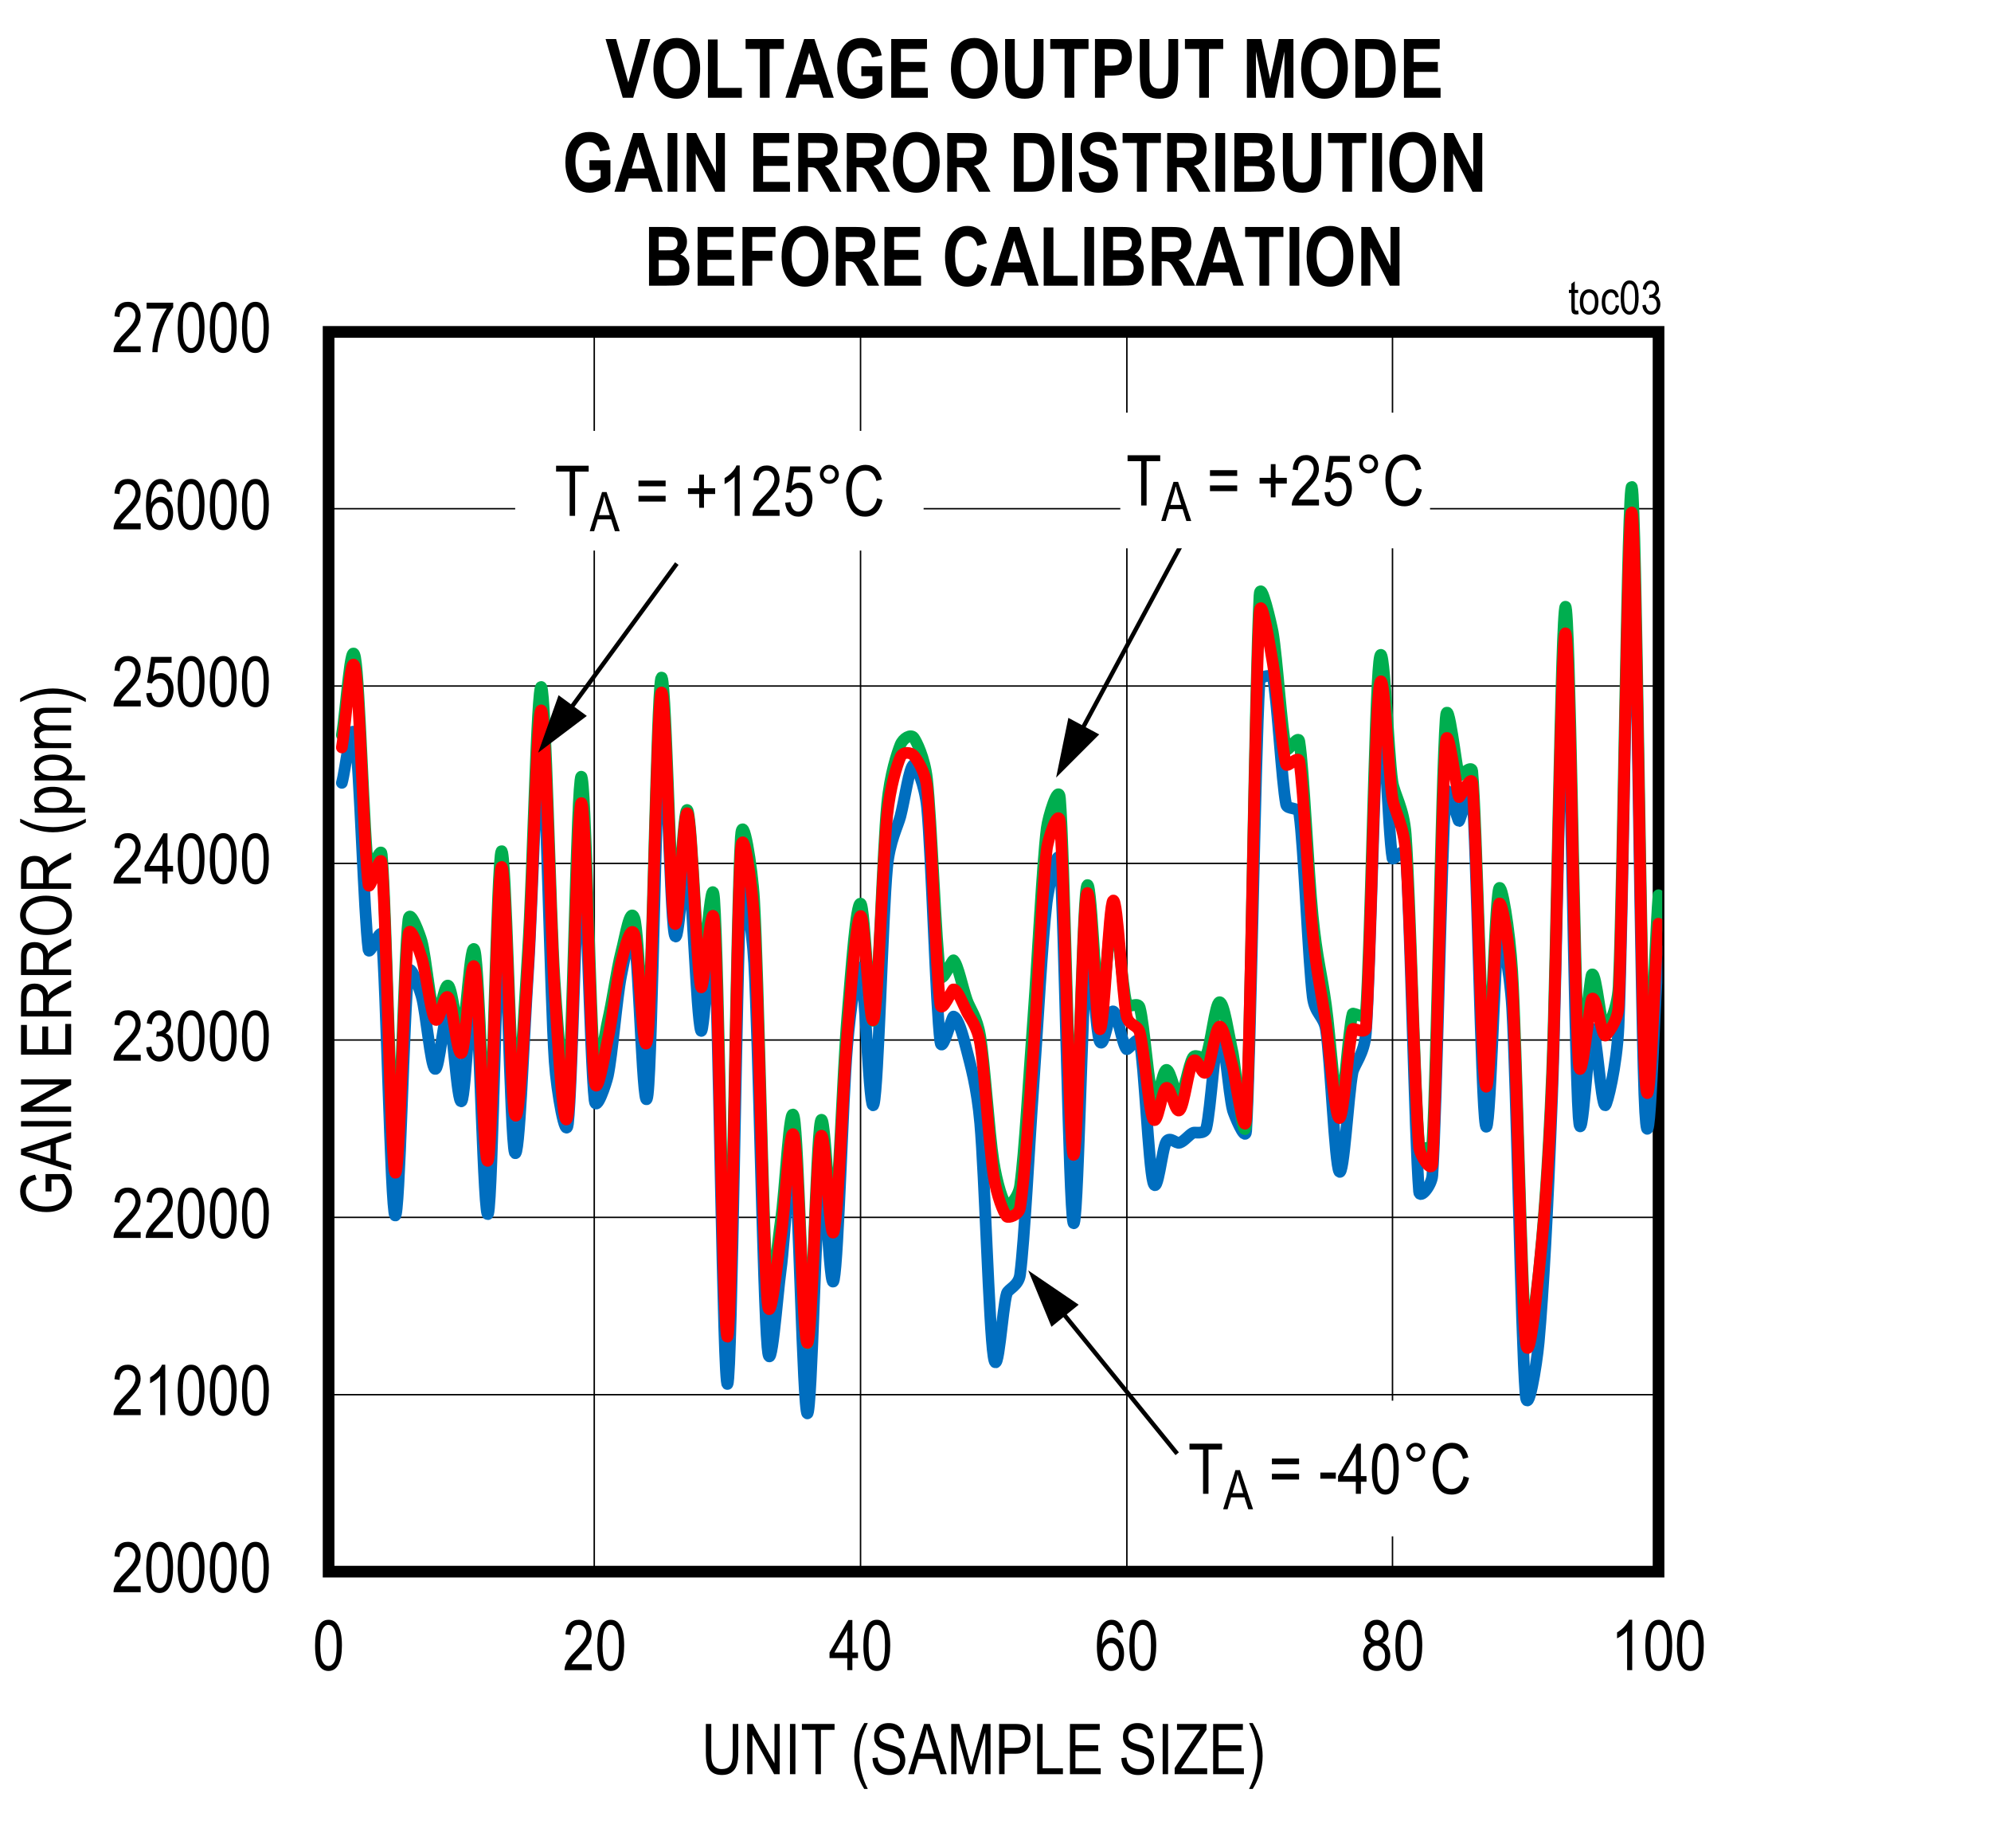 <?xml version="1.0" encoding="UTF-8"?>
<svg height="467.781pt" id="svg891" inkscape:version="0.92.4 (5da689c313, 2019-01-14)" sodipodi:docname="chart3.svg" version="1.2" viewBox="0 0 504.008 467.781" width="504.008pt" xmlns="http://www.w3.org/2000/svg" xmlns:cc="http://creativecommons.org/ns#" xmlns:dc="http://purl.org/dc/elements/1.1/" xmlns:inkscape="http://www.inkscape.org/namespaces/inkscape" xmlns:rdf="http://www.w3.org/1999/02/22-rdf-syntax-ns#" xmlns:sodipodi="http://sodipodi.sourceforge.net/DTD/sodipodi-0.dtd" xmlns:svg="http://www.w3.org/2000/svg" xmlns:xlink="http://www.w3.org/1999/xlink">
  <rect x="0" y="0" width="504.008" height="467.781" fill="#333333" stroke="none"/>
  <sodipodi:namedview bordercolor="#666666" borderopacity="1" gridtolerance="10" guidetolerance="10" id="namedview893" inkscape:current-layer="svg891" inkscape:cx="336.10417" inkscape:cy="311.86979" inkscape:pageopacity="0" inkscape:pageshadow="2" inkscape:window-height="480" inkscape:window-maximized="0" inkscape:window-width="640" inkscape:window-x="0" inkscape:window-y="0" inkscape:zoom="0.28921569" objecttolerance="10" pagecolor="#ffffff" showgrid="false"/>
  <defs id="defs292">
    <g id="g281">
      <symbol id="glyph0-0" overflow="visible" style="overflow:visible">
        <path d="M 3.75,-11.078 H 0.375 V 0 H 3.75 Z M 3.344,-10.719 V -0.453 H 0.781 V -10.719 Z m 0,0" id="path2" inkscape:connector-curvature="0" style="stroke:none"/>
      </symbol>
      <symbol id="glyph0-1" overflow="visible" style="overflow:visible">
        <path d="M 2.203,-1.5 C 2.344,-1.781 2.531,-2.062 2.75,-2.344 2.969,-2.625 3.469,-3.156 4.219,-3.938 c 1.203,-1.234 2.016,-2.234 2.438,-2.969 0.422,-0.734 0.641,-1.516 0.641,-2.328 0,-0.906 -0.281,-1.719 -0.812,-2.438 C 5.938,-12.391 5.141,-12.75 4.062,-12.75 c -1.938,0 -3.203,1.234 -3.391,3.672 l 1.312,0.172 c 0,-0.828 0.203,-1.453 0.578,-1.891 0.375,-0.438 0.859,-0.656 1.469,-0.656 0.547,0 1.016,0.203 1.391,0.609 C 5.797,-10.438 6,-9.922 6,-9.266 6,-8.703 5.812,-8.094 5.438,-7.453 5.062,-6.797 4.281,-5.875 3.094,-4.688 2.062,-3.672 1.375,-2.781 0.984,-2.031 0.594,-1.281 0.422,-0.609 0.438,0 h 6.875 v -1.5 z m 0,0" id="path5" inkscape:connector-curvature="0" style="stroke:none"/>
      </symbol>
      <symbol id="glyph0-2" overflow="visible" style="overflow:visible">
        <path d="m 0.578,-6.266 c 0,2.391 0.312,4.062 0.953,5.031 0.625,0.969 1.438,1.438 2.438,1.438 2.25,0 3.406,-2.234 3.406,-6.469 0,-2.359 -0.359,-4.078 -1.047,-5.141 -0.562,-0.906 -1.344,-1.344 -2.344,-1.344 -2.25,0 -3.406,2.234 -3.406,6.484 z m 1.312,0 c 0,-2.031 0.188,-3.422 0.578,-4.125 0.391,-0.703 0.875,-1.062 1.453,-1.062 0.641,0 1.141,0.344 1.531,1.047 0.406,0.703 0.594,2.078 0.594,4.141 0,2.047 -0.188,3.422 -0.578,4.141 C 5.078,-1.422 4.578,-1.062 4,-1.062 3.391,-1.062 2.875,-1.406 2.484,-2.109 2.094,-2.812 1.891,-4.203 1.891,-6.266 Z m 0,0" id="path8" inkscape:connector-curvature="0" style="stroke:none"/>
      </symbol>
      <symbol id="glyph0-3" overflow="visible" style="overflow:visible">
        <path d="m 4.562,-12.75 c -0.219,0.562 -0.594,1.125 -1.141,1.703 -0.531,0.594 -1.156,1.078 -1.859,1.484 v 1.516 c 0.406,-0.188 0.875,-0.469 1.359,-0.828 0.5,-0.359 0.891,-0.703 1.188,-1.062 V 0 h 1.281 v -12.75 z m 0,0" id="path11" inkscape:connector-curvature="0" style="stroke:none"/>
      </symbol>
      <symbol id="glyph0-4" overflow="visible" style="overflow:visible">
        <path d="m 7.219,-9.578 c -0.125,-1.031 -0.453,-1.812 -0.984,-2.359 C 5.703,-12.484 5.047,-12.75 4.25,-12.75 c -1.094,0 -1.984,0.516 -2.688,1.578 -0.703,1.031 -1.047,2.781 -1.047,5.234 0,2.203 0.344,3.797 1.031,4.734 0.672,0.938 1.547,1.406 2.594,1.406 1.172,0 2.172,-0.625 2.781,-2 0.312,-0.703 0.469,-1.469 0.469,-2.312 0,-1.266 -0.312,-2.25 -0.922,-3 -0.609,-0.75 -1.328,-1.125 -2.156,-1.125 -1,0 -1.938,0.578 -2.516,1.688 0,-1.562 0.188,-2.734 0.578,-3.531 C 2.828,-11 3.422,-11.469 4.172,-11.469 c 0.484,0 0.891,0.203 1.234,0.609 0.234,0.281 0.406,0.75 0.531,1.391 z m -5.234,5.469 c 0,-0.844 0.219,-1.516 0.625,-2 0.406,-0.5 0.891,-0.75 1.453,-0.75 0.562,0 1.047,0.25 1.438,0.75 0.391,0.484 0.594,1.188 0.594,2.094 0,0.922 -0.203,1.641 -0.609,2.156 -0.391,0.531 -0.828,0.797 -1.344,0.797 -0.562,0 -1.062,-0.281 -1.5,-0.828 -0.438,-0.562 -0.656,-1.297 -0.656,-2.219 z m 0,0" id="path14" inkscape:connector-curvature="0" style="stroke:none"/>
      </symbol>
      <symbol id="glyph0-5" overflow="visible" style="overflow:visible">
        <path d="m 5.766,-11.031 c -0.656,0.906 -1.25,1.984 -1.812,3.266 C 3.391,-6.484 2.938,-5.125 2.625,-3.719 2.297,-2.297 2.141,-1.062 2.125,0 H 3.438 C 3.547,-2.047 3.984,-4.125 4.75,-6.219 5.516,-8.312 6.406,-10.016 7.406,-11.312 v -1.219 H 0.672 v 1.5 z m 0,0" id="path17" inkscape:connector-curvature="0" style="stroke:none"/>
      </symbol>
      <symbol id="glyph0-6" overflow="visible" style="overflow:visible">
        <path d="M 5.953,-3.047 H 7.375 V -4.469 H 5.953 v -8.219 h -1.031 l -4.75,8.219 v 1.422 h 4.5 V 0 h 1.281 z M 4.672,-10.188 v 5.719 h -3.25 z m 0,0" id="path20" inkscape:connector-curvature="0" style="stroke:none"/>
      </symbol>
      <symbol id="glyph0-7" overflow="visible" style="overflow:visible">
        <path d="M 2.547,-6.891 C 1.312,-6.5 0.578,-5.359 0.578,-3.656 c 0,1.156 0.312,2.094 0.969,2.812 0.656,0.703 1.484,1.047 2.469,1.047 0.969,0 1.781,-0.344 2.422,-1.047 0.656,-0.719 1,-1.641 1,-2.781 0,-1.625 -0.703,-2.766 -1.969,-3.266 C 6.5,-7.359 7,-8.203 7,-9.438 7,-10.406 6.719,-11.203 6.141,-11.812 5.562,-12.438 4.844,-12.75 3.984,-12.75 c -0.859,0 -1.578,0.312 -2.156,0.906 -0.562,0.609 -0.844,1.406 -0.844,2.359 0,1.281 0.531,2.141 1.562,2.594 z m -0.25,-2.641 c 0,-0.547 0.172,-1 0.5,-1.375 0.344,-0.375 0.734,-0.562 1.188,-0.562 0.469,0 0.859,0.188 1.203,0.578 0.344,0.375 0.516,0.859 0.516,1.453 0,0.578 -0.172,1.047 -0.5,1.406 -0.328,0.375 -0.719,0.547 -1.188,0.547 -0.484,0 -0.891,-0.172 -1.219,-0.547 -0.328,-0.375 -0.5,-0.875 -0.5,-1.5 z M 1.875,-3.656 c 0,-0.766 0.203,-1.359 0.609,-1.844 0.406,-0.469 0.906,-0.703 1.484,-0.703 0.594,0 1.094,0.234 1.516,0.719 0.438,0.469 0.641,1.094 0.641,1.875 0,0.766 -0.203,1.391 -0.625,1.844 C 5.094,-1.297 4.594,-1.062 4.016,-1.062 3.422,-1.062 2.922,-1.297 2.5,-1.781 2.094,-2.25 1.875,-2.891 1.875,-3.656 Z m 0,0" id="path23" inkscape:connector-curvature="0" style="stroke:none"/>
      </symbol>
      <symbol id="glyph0-8" overflow="visible" style="overflow:visible">
        <path d="m 5.172,-11.203 h 3.438 V -12.688 h -8.25 v 1.484 h 3.438 V 0 h 1.375 z m 0,0" id="path26" inkscape:connector-curvature="0" style="stroke:none"/>
      </symbol>
      <symbol id="glyph0-9" overflow="visible" style="overflow:visible">
        <path d="m 0.797,-8.922 v 1.453 h 6.875 v -1.453 z m 0,3.859 v 1.453 h 6.875 V -5.062 Z m 0,0" id="path29" inkscape:connector-curvature="0" style="stroke:none"/>
      </symbol>
      <symbol id="glyph0-10" overflow="visible" style="overflow:visible">
        <path d="" id="path32" inkscape:connector-curvature="0" style="stroke:none"/>
      </symbol>
      <symbol id="glyph0-11" overflow="visible" style="overflow:visible">
        <path d="M 4.375,-5.375 H 0.453 v 1.562 H 4.375 Z m 0,0" id="path35" inkscape:connector-curvature="0" style="stroke:none"/>
      </symbol>
      <symbol id="glyph0-12" overflow="visible" style="overflow:visible">
        <path d="m 1.109,-10.516 c 0,0.672 0.234,1.234 0.703,1.703 0.469,0.469 1.031,0.703 1.688,0.703 0.672,0 1.234,-0.234 1.703,-0.703 0.484,-0.469 0.719,-1.031 0.719,-1.703 0,-0.656 -0.234,-1.219 -0.703,-1.688 C 4.75,-12.672 4.172,-12.906 3.5,-12.906 c -0.656,0 -1.219,0.234 -1.688,0.703 -0.469,0.469 -0.703,1.031 -0.703,1.688 z m 0.938,0 c 0,-0.406 0.141,-0.734 0.438,-1.031 0.281,-0.281 0.625,-0.422 1.031,-0.422 0.391,0 0.734,0.141 1.016,0.422 0.297,0.297 0.438,0.625 0.438,1.031 0,0.406 -0.141,0.75 -0.438,1.047 -0.281,0.281 -0.625,0.422 -1.016,0.422 -0.406,0 -0.75,-0.141 -1.031,-0.422 -0.297,-0.297 -0.438,-0.641 -0.438,-1.047 z m 0,0" id="path38" inkscape:connector-curvature="0" style="stroke:none"/>
      </symbol>
      <symbol id="glyph0-13" overflow="visible" style="overflow:visible">
        <path d="m 8.516,-4.453 c -0.188,1.078 -0.562,1.906 -1.109,2.438 -0.547,0.531 -1.188,0.797 -1.938,0.797 -1.016,0 -1.828,-0.438 -2.438,-1.297 -0.609,-0.875 -0.922,-2.172 -0.922,-3.922 0.016,-3.453 1.438,-5.047 3.469,-5.031 1.406,0 2.328,0.875 2.781,2.641 L 9.719,-9.219 c -0.281,-1.203 -0.797,-2.125 -1.516,-2.75 -0.719,-0.625 -1.594,-0.938 -2.594,-0.938 -2.719,-0.016 -4.938,2.281 -4.922,6.469 0.016,1.422 0.219,2.641 0.656,3.688 0.438,1.031 1,1.781 1.672,2.266 0.688,0.469 1.516,0.688 2.484,0.688 2.188,0 3.781,-1.375 4.391,-4.234 z m 0,0" id="path41" inkscape:connector-curvature="0" style="stroke:none"/>
      </symbol>
      <symbol id="glyph0-14" overflow="visible" style="overflow:visible">
        <path d="M 4.844,-5.531 H 7.672 V -6.984 H 4.844 V -10.438 H 3.625 v 3.453 H 0.797 V -5.531 H 3.625 v 3.484 h 1.219 z m 0,0" id="path44" inkscape:connector-curvature="0" style="stroke:none"/>
      </symbol>
      <symbol id="glyph0-15" overflow="visible" style="overflow:visible">
        <path d="m 0.578,-3.328 c 0.094,1.109 0.438,1.984 1.062,2.609 0.609,0.625 1.375,0.922 2.281,0.922 C 5,0.203 5.875,-0.219 6.516,-1.109 7.156,-2 7.484,-3.062 7.484,-4.297 c 0,-1.266 -0.328,-2.266 -0.969,-3 -0.656,-0.75 -1.391,-1.125 -2.266,-1.125 -0.703,0 -1.359,0.266 -1.969,0.797 l 0.562,-3.406 h 4.141 v -1.484 H 1.812 L 0.812,-6 2.016,-5.812 c 0.391,-0.766 1.109,-1.234 1.875,-1.234 0.641,0 1.172,0.266 1.594,0.766 0.438,0.484 0.641,1.188 0.641,2.094 0,0.969 -0.203,1.734 -0.656,2.297 C 5.031,-1.344 4.516,-1.062 3.906,-1.062 2.938,-1.062 2.125,-1.844 1.922,-3.469 Z m 0,0" id="path47" inkscape:connector-curvature="0" style="stroke:none"/>
      </symbol>
      <symbol id="glyph1-0" overflow="visible" style="overflow:visible">
        <path d="M 3.75,-11.109 H 0.375 V 0 H 3.75 Z m -0.391,0.375 v 10.281 h -2.562 v -10.281 z m 0,0" id="path50" inkscape:connector-curvature="0" style="stroke:none"/>
      </symbol>
      <symbol id="glyph1-1" overflow="visible" style="overflow:visible">
        <path d="M 2.219,-1.5 C 2.344,-1.781 2.531,-2.062 2.75,-2.344 2.969,-2.641 3.469,-3.172 4.234,-3.953 5.438,-5.188 6.25,-6.172 6.672,-6.906 7.094,-7.656 7.312,-8.438 7.312,-9.25 c 0,-0.906 -0.281,-1.719 -0.828,-2.438 -0.547,-0.719 -1.344,-1.078 -2.406,-1.078 -1.953,0 -3.219,1.234 -3.406,3.672 L 2,-8.922 C 2,-9.75 2.188,-10.375 2.562,-10.812 c 0.391,-0.453 0.875,-0.656 1.469,-0.656 0.562,0 1.031,0.203 1.406,0.609 C 5.812,-10.453 6,-9.938 6,-9.281 c 0,0.562 -0.172,1.172 -0.547,1.828 -0.375,0.641 -1.156,1.562 -2.359,2.75 C 2.078,-3.672 1.375,-2.797 0.984,-2.031 0.594,-1.281 0.422,-0.609 0.438,0 h 6.891 v -1.5 z m 0,0" id="path53" inkscape:connector-curvature="0" style="stroke:none"/>
      </symbol>
      <symbol id="glyph1-2" overflow="visible" style="overflow:visible">
        <path d="m 0.594,-3.359 c 0.078,1.094 0.438,1.969 1.047,2.609 0.625,0.656 1.375,0.969 2.266,0.969 0.969,0 1.797,-0.359 2.484,-1.109 C 7.062,-1.625 7.422,-2.578 7.422,-3.75 7.422,-4.859 7.047,-5.781 6.5,-6.312 6.234,-6.578 5.891,-6.781 5.469,-6.891 6.375,-7.406 6.906,-8.312 6.906,-9.469 c 0,-0.953 -0.297,-1.734 -0.891,-2.359 -0.578,-0.625 -1.312,-0.938 -2.141,-0.938 -0.812,0 -1.5,0.281 -2.062,0.828 -0.562,0.562 -0.922,1.375 -1.094,2.469 L 2,-9.188 c 0.172,-1.547 0.906,-2.297 1.891,-2.297 0.469,0 0.875,0.188 1.203,0.547 0.328,0.359 0.5,0.828 0.5,1.438 0,0.641 -0.203,1.156 -0.594,1.547 -0.391,0.391 -0.906,0.625 -1.531,0.578 l -0.203,-0.016 -0.156,1.375 c 0.359,-0.125 0.672,-0.172 0.906,-0.172 0.578,0 1.062,0.219 1.453,0.672 0.391,0.453 0.594,1.047 0.594,1.781 0,0.797 -0.219,1.438 -0.656,1.938 C 4.984,-1.312 4.469,-1.062 3.891,-1.062 c -1.078,0 -1.75,-0.844 -2.016,-2.5 z m 0,0" id="path56" inkscape:connector-curvature="0" style="stroke:none"/>
      </symbol>
      <symbol id="glyph1-3" overflow="visible" style="overflow:visible">
        <path d="m 0.578,-6.266 c 0,2.375 0.312,4.047 0.953,5.031 0.625,0.969 1.438,1.438 2.438,1.438 2.266,0 3.406,-2.234 3.406,-6.469 0,-2.375 -0.344,-4.094 -1.031,-5.172 -0.578,-0.891 -1.359,-1.328 -2.359,-1.328 -2.234,0 -3.406,2.219 -3.406,6.5 z m 1.312,0 c 0,-2.047 0.188,-3.438 0.578,-4.141 0.391,-0.719 0.875,-1.062 1.453,-1.062 0.641,0 1.156,0.344 1.547,1.047 0.391,0.703 0.594,2.078 0.594,4.156 0,2.047 -0.203,3.422 -0.594,4.125 C 5.078,-1.422 4.594,-1.062 4,-1.062 3.391,-1.062 2.875,-1.406 2.484,-2.109 2.094,-2.812 1.891,-4.203 1.891,-6.266 Z m 0,0" id="path59" inkscape:connector-curvature="0" style="stroke:none"/>
      </symbol>
      <symbol id="glyph1-4" overflow="visible" style="overflow:visible">
        <path d="M 5.969,-3.047 H 7.375 V -4.469 H 5.969 v -8.25 H 4.922 l -4.75,8.25 v 1.422 H 4.688 V 0 H 5.969 Z M 4.688,-10.203 V -4.469 H 1.422 Z m 0,0" id="path62" inkscape:connector-curvature="0" style="stroke:none"/>
      </symbol>
      <symbol id="glyph1-5" overflow="visible" style="overflow:visible">
        <path d="m 0.578,-3.328 c 0.094,1.109 0.438,1.969 1.062,2.609 0.609,0.625 1.391,0.922 2.281,0.922 1.094,0 1.953,-0.422 2.594,-1.312 C 7.172,-2 7.5,-3.078 7.5,-4.312 c 0,-1.25 -0.328,-2.266 -0.984,-3 C 5.875,-8.062 5.125,-8.438 4.25,-8.438 c -0.688,0 -1.359,0.281 -1.969,0.797 l 0.562,-3.406 H 7 v -1.5 H 1.828 l -1.016,6.531 1.203,0.188 C 2.406,-6.594 3.125,-7.047 3.906,-7.047 c 0.641,0 1.172,0.25 1.594,0.75 0.422,0.5 0.641,1.203 0.641,2.109 0,0.953 -0.219,1.719 -0.656,2.281 -0.438,0.562 -0.969,0.844 -1.578,0.844 -0.969,0 -1.766,-0.781 -1.984,-2.406 z m 0,0" id="path65" inkscape:connector-curvature="0" style="stroke:none"/>
      </symbol>
      <symbol id="glyph1-6" overflow="visible" style="overflow:visible">
        <path d="m 7.938,-5.375 c 0,1.594 -0.219,2.688 -0.672,3.234 -0.438,0.562 -1.156,0.844 -2.125,0.844 C 3.969,-1.297 3.125,-1.844 2.766,-2.875 2.578,-3.391 2.5,-4.219 2.5,-5.375 v -7.344 H 1.125 V -5.375 c 0,2.094 0.328,3.531 1.016,4.359 0.688,0.828 1.719,1.219 3.094,1.219 1.953,0 3.25,-0.969 3.719,-2.531 0.25,-0.797 0.375,-1.812 0.375,-3.047 v -7.344 H 7.938 Z m 0,0" id="path68" inkscape:connector-curvature="0" style="stroke:none"/>
      </symbol>
      <symbol id="glyph1-7" overflow="visible" style="overflow:visible">
        <path d="M 2.406,-10 7.891,0 h 1.406 v -12.719 h -1.312 v 9.984 L 2.5,-12.719 H 1.078 V 0 H 2.406 Z m 0,0" id="path71" inkscape:connector-curvature="0" style="stroke:none"/>
      </symbol>
      <symbol id="glyph1-8" overflow="visible" style="overflow:visible">
        <path d="m 2.766,-12.719 h -1.375 V 0 h 1.375 z m 0,0" id="path74" inkscape:connector-curvature="0" style="stroke:none"/>
      </symbol>
      <symbol id="glyph1-9" overflow="visible" style="overflow:visible">
        <path d="M 5.172,-11.219 H 8.625 v -1.5 H 0.359 v 1.5 h 3.438 V 0 h 1.375 z m 0,0" id="path77" inkscape:connector-curvature="0" style="stroke:none"/>
      </symbol>
      <symbol id="glyph1-10" overflow="visible" style="overflow:visible">
        <path d="" id="path80" inkscape:connector-curvature="0" style="stroke:none"/>
      </symbol>
      <symbol id="glyph1-11" overflow="visible" style="overflow:visible">
        <path d="m 4.312,3.734 c -1.422,-2.781 -2.125,-5.562 -2.125,-8.328 0,-1.812 0.297,-3.688 0.781,-5.172 0.266,-0.75 0.703,-1.812 1.344,-3.172 H 3.406 c -1.688,2.734 -2.531,5.516 -2.531,8.328 0,1.656 0.266,3.219 0.781,4.656 0.531,1.469 1.109,2.688 1.75,3.688 z m 0,0" id="path83" inkscape:connector-curvature="0" style="stroke:none"/>
      </symbol>
      <symbol id="glyph1-12" overflow="visible" style="overflow:visible">
        <path d="m 0.656,-4.078 c 0.031,1.312 0.422,2.375 1.188,3.141 0.781,0.766 1.797,1.156 3.094,1.156 1.656,0 2.828,-0.641 3.516,-1.828 0.328,-0.594 0.5,-1.266 0.5,-1.984 C 8.953,-5.062 8.312,-6.125 7.031,-6.781 6.625,-6.984 5.906,-7.219 4.859,-7.516 3.812,-7.797 3.141,-8.078 2.844,-8.375 2.531,-8.656 2.391,-9.062 2.391,-9.562 c 0,-1.109 0.844,-1.891 2.391,-1.891 1.547,0 2.406,0.781 2.547,2.438 l 1.328,-0.125 C 8.578,-11.469 7.094,-12.938 4.75,-12.938 c -1.125,0 -2.031,0.328 -2.688,0.984 -0.672,0.656 -1,1.484 -1,2.531 0,1.141 0.484,2.062 1.312,2.656 0.422,0.297 1.125,0.594 2.094,0.875 1.109,0.328 1.828,0.578 2.156,0.75 0.344,0.188 0.578,0.406 0.75,0.703 0.156,0.281 0.25,0.609 0.25,0.969 0,0.656 -0.219,1.172 -0.688,1.578 -0.453,0.406 -1.078,0.594 -1.906,0.594 -1.141,0 -2.109,-0.516 -2.609,-1.281 C 2.188,-2.969 2.031,-3.516 1.953,-4.219 Z m 0,0" id="path86" inkscape:connector-curvature="0" style="stroke:none"/>
      </symbol>
      <symbol id="glyph1-13" overflow="visible" style="overflow:visible">
        <path d="M 2.594,-3.844 H 6.953 L 8.156,0 H 9.734 L 5.469,-12.719 H 3.984 l -4,12.719 h 1.469 z m 1.547,-5.109 c 0.25,-0.812 0.438,-1.609 0.562,-2.422 0.156,0.672 0.391,1.547 0.734,2.625 l 1.078,3.531 H 3 Z m 0,0" id="path89" inkscape:connector-curvature="0" style="stroke:none"/>
      </symbol>
      <symbol id="glyph1-14" overflow="visible" style="overflow:visible">
        <path d="M 2.406,-10.828 5.438,0 h 1.234 l 3.031,-10.641 V 0 H 11.031 V -12.719 H 9.172 l -2.5,8.844 C 6.422,-2.969 6.25,-2.297 6.125,-1.828 l -0.5,-1.891 -2.469,-9 H 1.078 V 0 H 2.406 Z m 0,0" id="path92" inkscape:connector-curvature="0" style="stroke:none"/>
      </symbol>
      <symbol id="glyph1-15" overflow="visible" style="overflow:visible">
        <path d="m 2.5,-5.172 h 2.672 c 1.438,0 2.453,-0.359 3.031,-1.078 0.578,-0.719 0.875,-1.656 0.875,-2.812 0,-0.859 -0.172,-1.594 -0.531,-2.188 -0.359,-0.594 -0.844,-1 -1.438,-1.219 -0.453,-0.172 -1.125,-0.25 -2.047,-0.25 H 1.125 V 0 H 2.5 Z m 2.672,-6.047 c 0.734,0 1.219,0.078 1.484,0.203 0.281,0.125 0.516,0.375 0.703,0.734 0.203,0.359 0.297,0.797 0.297,1.297 0,1.547 -0.75,2.312 -2.453,2.312 H 2.5 v -4.547 z m 0,0" id="path95" inkscape:connector-curvature="0" style="stroke:none"/>
      </symbol>
      <symbol id="glyph1-16" overflow="visible" style="overflow:visible">
        <path d="M 7.562,-1.5 H 2.422 v -11.219 h -1.375 V 0 H 7.562 Z m 0,0" id="path98" inkscape:connector-curvature="0" style="stroke:none"/>
      </symbol>
      <symbol id="glyph1-17" overflow="visible" style="overflow:visible">
        <path d="M 8.938,-1.5 H 2.531 v -4.328 h 5.766 v -1.5 H 2.531 V -11.219 H 8.688 v -1.5 H 1.156 V 0 H 8.938 Z m 0,0" id="path101" inkscape:connector-curvature="0" style="stroke:none"/>
      </symbol>
      <symbol id="glyph1-18" overflow="visible" style="overflow:visible">
        <path d="M 8.547,-1.5 H 1.906 l 0.625,-0.891 5.844,-8.828 v -1.5 H 0.906 v 1.5 h 5.828 c -0.344,0.438 -0.703,0.953 -1.078,1.516 L 0.312,-1.562 V 0 h 8.234 z m 0,0" id="path104" inkscape:connector-curvature="0" style="stroke:none"/>
      </symbol>
      <symbol id="glyph1-19" overflow="visible" style="overflow:visible">
        <path d="M 1.453,3.734 C 2.125,2.688 2.719,1.438 3.219,-0.016 c 0.5,-1.453 0.75,-2.984 0.75,-4.594 0,-2.812 -0.844,-5.594 -2.516,-8.328 H 0.531 c 0.656,1.359 1.094,2.422 1.328,3.172 0.25,0.75 0.438,1.562 0.578,2.469 0.141,0.891 0.219,1.781 0.219,2.703 0,2.766 -0.719,5.547 -2.125,8.328 z m 0,0" id="path107" inkscape:connector-curvature="0" style="stroke:none"/>
      </symbol>
      <symbol id="glyph1-20" overflow="visible" style="overflow:visible">
        <path d="m 0.797,-8.938 v 1.453 H 7.688 V -8.938 Z m 0,3.859 V -3.625 H 7.688 v -1.453 z m 0,0" id="path110" inkscape:connector-curvature="0" style="stroke:none"/>
      </symbol>
      <symbol id="glyph1-21" overflow="visible" style="overflow:visible">
        <path d="M 4.844,-5.547 H 7.688 V -7 H 4.844 v -3.469 H 3.641 V -7 h -2.844 v 1.453 h 2.844 V -2.062 H 4.844 Z m 0,0" id="path113" inkscape:connector-curvature="0" style="stroke:none"/>
      </symbol>
      <symbol id="glyph1-22" overflow="visible" style="overflow:visible">
        <path d="m 1.109,-10.531 c 0,0.672 0.234,1.234 0.703,1.703 0.484,0.469 1.047,0.703 1.703,0.703 0.672,0 1.234,-0.234 1.703,-0.703 0.469,-0.469 0.703,-1.031 0.703,-1.703 0,-0.672 -0.234,-1.234 -0.703,-1.703 C 4.75,-12.703 4.188,-12.938 3.516,-12.938 c -0.656,0 -1.219,0.234 -1.703,0.703 -0.469,0.469 -0.703,1.031 -0.703,1.703 z m 0.953,0 c 0,-0.406 0.125,-0.75 0.422,-1.031 0.281,-0.281 0.625,-0.438 1.031,-0.438 0.406,0 0.75,0.156 1.031,0.438 0.281,0.281 0.438,0.625 0.438,1.031 0,0.406 -0.156,0.75 -0.438,1.047 -0.281,0.281 -0.625,0.422 -1.031,0.422 -0.406,0 -0.75,-0.141 -1.031,-0.422 C 2.188,-9.781 2.062,-10.125 2.062,-10.531 Z m 0,0" id="path116" inkscape:connector-curvature="0" style="stroke:none"/>
      </symbol>
      <symbol id="glyph1-23" overflow="visible" style="overflow:visible">
        <path d="M 8.531,-4.453 C 8.344,-3.375 7.969,-2.562 7.422,-2.016 6.875,-1.484 6.234,-1.219 5.484,-1.219 4.469,-1.219 3.656,-1.656 3.031,-2.531 2.422,-3.406 2.109,-4.703 2.109,-6.438 2.125,-9.922 3.562,-11.5 5.594,-11.5 c 1.391,0 2.328,0.891 2.781,2.656 l 1.359,-0.391 c -0.281,-1.203 -0.797,-2.125 -1.516,-2.75 C 7.5,-12.625 6.625,-12.922 5.625,-12.938 c -2.734,0 -4.953,2.297 -4.938,6.5 0.016,1.406 0.219,2.641 0.656,3.672 0.438,1.047 1,1.797 1.688,2.281 0.688,0.469 1.516,0.688 2.484,0.688 2.188,0 3.781,-1.391 4.406,-4.234 z m 0,0" id="path119" inkscape:connector-curvature="0" style="stroke:none"/>
      </symbol>
      <symbol id="glyph2-0" overflow="visible" style="overflow:visible">
        <path d="m -11.078,-3.75 v 3.375 H 0 V -3.75 Z m 0.359,0.406 h 10.266 v 2.562 H -10.719 Z m 0,0" id="path122" inkscape:connector-curvature="0" style="stroke:none"/>
      </symbol>
      <symbol id="glyph2-1" overflow="visible" style="overflow:visible">
        <path d="m -2.609,-9.078 c 0.344,0.328 0.656,0.781 0.922,1.359 0.266,0.562 0.391,1.109 0.391,1.656 0,1.141 -0.422,2.062 -1.266,2.766 -0.844,0.719 -2.125,1.078 -3.812,1.078 -2.234,0 -3.812,-0.734 -4.547,-1.812 -0.375,-0.547 -0.547,-1.203 -0.547,-1.969 0,-1.031 0.422,-1.891 1.141,-2.406 0.359,-0.25 0.875,-0.469 1.594,-0.625 l -0.406,-1.234 c -1.812,0.375 -2.781,1.094 -3.344,2.234 -0.281,0.578 -0.422,1.25 -0.422,2 0,2.078 0.953,3.594 3,4.531 1.031,0.453 2.234,0.688 3.625,0.688 4.094,0.031 6.5,-2.281 6.484,-5.297 0,-1.531 -0.656,-2.969 -1.969,-4.328 h -4.719 l 0.016,4.406 h 1.484 v -3.047 z m 0,0" id="path125" inkscape:connector-curvature="0" style="stroke:none"/>
      </symbol>
      <symbol id="glyph2-2" overflow="visible" style="overflow:visible">
        <path d="M -3.844,-2.594 V -6.938 L 0,-8.156 v -1.562 l -12.688,4.25 v 1.484 l 12.688,4 v -1.469 z M -8.938,-4.125 c -0.797,-0.25 -1.609,-0.438 -2.422,-0.562 0.672,-0.156 1.547,-0.406 2.625,-0.734 l 3.516,-1.094 v 3.531 z m 0,0" id="path128" inkscape:connector-curvature="0" style="stroke:none"/>
      </symbol>
      <symbol id="glyph2-3" overflow="visible" style="overflow:visible">
        <path d="m -12.688,-2.766 v 1.375 H 0 v -1.375 z m 0,0" id="path131" inkscape:connector-curvature="0" style="stroke:none"/>
      </symbol>
      <symbol id="glyph2-4" overflow="visible" style="overflow:visible">
        <path d="M -9.969,-2.406 0,-7.875 v -1.406 h -12.688 v 1.312 h 9.953 L -12.688,-2.5 v 1.422 H 0 V -2.406 Z m 0,0" id="path134" inkscape:connector-curvature="0" style="stroke:none"/>
      </symbol>
      <symbol id="glyph2-5" overflow="visible" style="overflow:visible">
        <path d="" id="path137" inkscape:connector-curvature="0" style="stroke:none"/>
      </symbol>
      <symbol id="glyph2-6" overflow="visible" style="overflow:visible">
        <path d="m -1.5,-8.922 v 6.391 h -4.312 v -5.75 h -1.5 v 5.75 h -3.891 V -8.672 H -12.688 V -1.156 H 0 v -7.766 z m 0,0" id="path140" inkscape:connector-curvature="0" style="stroke:none"/>
      </symbol>
      <symbol id="glyph2-7" overflow="visible" style="overflow:visible">
        <path d="m -5.641,-2.5 v -1.594 c 0,-0.453 0.078,-0.812 0.188,-1.062 0.141,-0.266 0.375,-0.531 0.719,-0.797 0.359,-0.281 1.062,-0.688 2.094,-1.219 L 0,-8.562 v -1.734 l -3.453,1.812 c -0.594,0.312 -1.141,0.688 -1.625,1.094 -0.234,0.188 -0.469,0.484 -0.703,0.875 -0.312,-1.906 -1.547,-2.922 -3.453,-2.922 -0.734,0 -1.375,0.141 -1.922,0.438 -0.547,0.297 -0.953,0.672 -1.188,1.141 -0.234,0.453 -0.344,1.172 -0.344,2.125 v 4.625 H 0 V -2.5 Z m -5.656,-3.281 c 0,-1.484 0.781,-2.234 2.062,-2.234 0.891,0 1.594,0.422 1.906,1.094 0.156,0.328 0.234,0.812 0.234,1.469 V -2.5 h -4.203 z m 0,0" id="path143" inkscape:connector-curvature="0" style="stroke:none"/>
      </symbol>
      <symbol id="glyph2-8" overflow="visible" style="overflow:visible">
        <path d="m -6.188,-0.734 c 1.719,0 3.188,-0.422 4.391,-1.281 1.344,-0.922 2,-2.172 2,-3.703 0,-1.516 -0.641,-2.75 -1.938,-3.688 -1.188,-0.859 -2.719,-1.266 -4.609,-1.281 -4.094,-0.031 -6.609,2.234 -6.578,4.969 0.016,1.422 0.578,2.594 1.75,3.547 1.156,0.953 2.828,1.438 4.984,1.438 z m 0.031,-1.422 c -1.812,0 -3.156,-0.344 -4.016,-1 -0.875,-0.688 -1.297,-1.531 -1.297,-2.578 0,-0.641 0.188,-1.234 0.594,-1.781 0.391,-0.547 0.922,-0.969 1.578,-1.234 0.859,-0.344 1.828,-0.531 2.922,-0.531 1.688,0 2.969,0.359 3.844,1.031 0.875,0.688 1.312,1.531 1.312,2.547 0,0.984 -0.438,1.828 -1.297,2.516 C -3.375,-2.5 -4.594,-2.156 -6.156,-2.156 Z m 0,0" id="path146" inkscape:connector-curvature="0" style="stroke:none"/>
      </symbol>
      <symbol id="glyph2-9" overflow="visible" style="overflow:visible">
        <path d="m 3.719,-4.312 c -2.781,1.422 -5.531,2.125 -8.312,2.125 -1.812,0 -3.672,-0.297 -5.156,-0.781 -0.75,-0.25 -1.797,-0.688 -3.156,-1.344 v 0.922 c 2.719,1.672 5.5,2.516 8.297,2.516 1.656,0 3.219,-0.266 4.656,-0.781 C 1.5,-2.188 2.734,-2.766 3.719,-3.391 Z m 0,0" id="path149" inkscape:connector-curvature="0" style="stroke:none"/>
      </symbol>
      <symbol id="glyph2-10" overflow="visible" style="overflow:visible">
        <path d="m -0.953,-2.203 c 0.734,-0.5 1.156,-1.203 1.156,-1.984 0,-0.891 -0.422,-1.656 -1.266,-2.312 -0.844,-0.656 -2.047,-0.984 -3.609,-0.984 -3.062,0 -4.766,1.453 -4.734,3.203 C -9.391,-3.375 -9,-2.688 -8,-2.109 H -9.203 V -0.938 h 12.719 v -1.266 z m -3.594,0.109 c -1.188,0 -2.094,-0.203 -2.703,-0.625 -0.625,-0.422 -0.938,-0.891 -0.938,-1.406 0,-0.562 0.297,-1.047 0.875,-1.453 0.578,-0.391 1.453,-0.594 2.656,-0.594 1.234,0 2.125,0.203 2.703,0.609 0.578,0.406 0.875,0.891 0.875,1.438 0,0.562 -0.266,1.047 -0.828,1.438 -0.578,0.406 -1.453,0.594 -2.641,0.594 z m 0,0" id="path152" inkscape:connector-curvature="0" style="stroke:none"/>
      </symbol>
      <symbol id="glyph2-11" overflow="visible" style="overflow:visible">
        <path d="m -4.766,-2.219 c -1.25,0 -2.109,-0.172 -2.578,-0.516 -0.469,-0.328 -0.703,-0.797 -0.703,-1.375 0,-0.828 0.547,-1.312 2.078,-1.312 H 0 V -6.719 h -5.344 c -0.938,0 -1.625,-0.172 -2.047,-0.516 -0.453,-0.344 -0.656,-0.797 -0.656,-1.344 0,-0.516 0.312,-0.984 0.859,-1.172 0.266,-0.094 0.734,-0.141 1.391,-0.141 H 0 v -1.281 h -6.312 c -2.156,0 -3.094,0.891 -3.094,2.328 0,0.953 0.531,1.734 1.609,2.328 -1.047,0.312 -1.609,1.062 -1.609,2.141 0,0.938 0.531,1.766 1.5,2.281 h -1.297 v 1.141 H 0 V -2.219 Z m 0,0" id="path155" inkscape:connector-curvature="0" style="stroke:none"/>
      </symbol>
      <symbol id="glyph2-12" overflow="visible" style="overflow:visible">
        <path d="m 3.719,-1.453 c -1.047,-0.672 -2.297,-1.25 -3.734,-1.766 -1.453,-0.5 -2.984,-0.75 -4.594,-0.75 -2.797,0 -5.578,0.844 -8.297,2.516 V -0.531 C -11.547,-1.172 -10.5,-1.625 -9.75,-1.859 c 0.75,-0.25 1.562,-0.438 2.453,-0.578 0.891,-0.141 1.797,-0.219 2.703,-0.219 2.781,0 5.531,0.719 8.312,2.125 z m 0,0" id="path158" inkscape:connector-curvature="0" style="stroke:none"/>
      </symbol>
      <symbol id="glyph3-0" overflow="visible" style="overflow:visible">
        <path d="m 4.391,-12.984 h -3.938 V 0 h 3.938 z m -0.469,0.438 V -0.531 h -3 v -12.016 z m 0,0" id="path161" inkscape:connector-curvature="0" style="stroke:none"/>
      </symbol>
      <symbol id="glyph3-1" overflow="visible" style="overflow:visible">
        <path d="M 11.344,-14.859 H 8.734 l -2.984,11 -3.078,-11 H 0 L 4.344,0 h 2.641 z m 0,0" id="path164" inkscape:connector-curvature="0" style="stroke:none"/>
      </symbol>
      <symbol id="glyph3-2" overflow="visible" style="overflow:visible">
        <path d="m 0.75,-7.344 c 0,2.453 0.578,4.359 1.75,5.766 C 3.516,-0.359 4.906,0.25 6.672,0.25 c 1.75,0 3.141,-0.609 4.156,-1.859 1.172,-1.391 1.75,-3.344 1.75,-5.828 0,-2.453 -0.547,-4.359 -1.656,-5.688 -1.094,-1.328 -2.516,-2 -4.266,-2 -2.391,0 -4.078,1.109 -5.125,3.406 C 1.016,-10.562 0.75,-9.109 0.75,-7.344 Z M 3.281,-7.438 c 0,-1.75 0.312,-3.031 0.953,-3.875 0.625,-0.828 1.438,-1.234 2.438,-1.234 1,0 1.812,0.406 2.422,1.234 0.625,0.812 0.938,2.094 0.938,3.812 0,1.766 -0.312,3.062 -0.953,3.922 -0.641,0.844 -1.438,1.266 -2.406,1.266 -0.969,0 -1.766,-0.422 -2.406,-1.281 C 3.609,-4.453 3.281,-5.734 3.281,-7.438 Z m 0,0" id="path167" inkscape:connector-curvature="0" style="stroke:none"/>
      </symbol>
      <symbol id="glyph3-3" overflow="visible" style="overflow:visible">
        <path d="m 9.891,-2.5 h -6.125 V -14.75 H 1.312 V 0 h 8.578 z m 0,0" id="path170" inkscape:connector-curvature="0" style="stroke:none"/>
      </symbol>
      <symbol id="glyph3-4" overflow="visible" style="overflow:visible">
        <path d="m 6.438,-12.344 h 3.609 v -2.516 h -9.688 v 2.516 h 3.625 V 0 H 6.438 Z m 0,0" id="path173" inkscape:connector-curvature="0" style="stroke:none"/>
      </symbol>
      <symbol id="glyph3-5" overflow="visible" style="overflow:visible">
        <path d="M 4.75,-14.859 0,0 H 2.609 L 3.625,-3.375 H 8.484 L 9.547,0 h 2.688 L 7.344,-14.859 Z m 1.266,3.469 1.688,5.516 H 4.375 Z m 0,0" id="path176" inkscape:connector-curvature="0" style="stroke:none"/>
      </symbol>
      <symbol id="glyph3-6" overflow="visible" style="overflow:visible">
        <path d="m 9.734,-3.578 c -0.812,0.781 -1.922,1.266 -2.875,1.266 -1.031,0 -1.844,-0.406 -2.453,-1.203 -0.688,-0.938 -1.047,-2.297 -1.047,-4.094 0,-1.672 0.328,-2.906 0.969,-3.719 0.656,-0.812 1.5,-1.219 2.547,-1.219 1.344,0 2.375,0.828 2.75,2.359 l 2.438,-0.562 c -0.5,-2.875 -2.281,-4.375 -5.188,-4.375 -2.422,0 -4.156,1.156 -5.25,3.469 -0.547,1.172 -0.797,2.578 -0.797,4.203 0,1.594 0.25,2.984 0.797,4.172 0.531,1.172 1.266,2.047 2.188,2.656 C 4.734,-0.047 5.797,0.25 7,0.25 c 0.984,0 1.969,-0.234 2.953,-0.672 0.984,-0.453 1.734,-1 2.266,-1.625 V -7.969 H 6.922 v 2.5 h 2.812 z m 0,0" id="path179" inkscape:connector-curvature="0" style="stroke:none"/>
      </symbol>
      <symbol id="glyph3-7" overflow="visible" style="overflow:visible">
        <path d="m 10.516,-2.5 h -6.812 v -4.047 h 6.125 v -2.5 h -6.125 v -3.297 h 6.594 v -2.516 H 1.25 V 0 h 9.266 z m 0,0" id="path182" inkscape:connector-curvature="0" style="stroke:none"/>
      </symbol>
      <symbol id="glyph3-8" overflow="visible" style="overflow:visible">
        <path d="" id="path185" inkscape:connector-curvature="0" style="stroke:none"/>
      </symbol>
      <symbol id="glyph3-9" overflow="visible" style="overflow:visible">
        <path d="m 1.219,-6.938 c 0,2.219 0.156,3.75 0.469,4.578 C 2,-1.531 2.531,-0.875 3.25,-0.422 3.969,0.016 4.953,0.25 6.219,0.25 c 1.234,0 2.219,-0.266 2.953,-0.812 0.75,-0.562 1.234,-1.281 1.438,-2.172 C 10.828,-3.625 10.938,-5.062 10.938,-7.062 v -7.797 H 8.484 v 8.219 c 0,1.484 -0.078,2.438 -0.203,2.906 -0.141,0.438 -0.375,0.797 -0.734,1.047 -0.359,0.25 -0.828,0.375 -1.391,0.375 -1.344,0 -2.188,-0.75 -2.391,-2.062 -0.062,-0.375 -0.094,-1.188 -0.094,-2.438 v -8.047 H 1.219 Z m 0,0" id="path188" inkscape:connector-curvature="0" style="stroke:none"/>
      </symbol>
      <symbol id="glyph3-10" overflow="visible" style="overflow:visible">
        <path d="m 3.688,-5.609 h 1.609 c 1.5,0 2.547,-0.141 3.156,-0.438 0.594,-0.297 1.109,-0.812 1.516,-1.531 0.406,-0.719 0.609,-1.625 0.609,-2.703 0,-1.188 -0.234,-2.156 -0.719,-2.906 -0.453,-0.75 -1.062,-1.234 -1.781,-1.469 C 7.625,-14.797 6.656,-14.859 5.188,-14.859 H 1.234 V 0 H 3.688 Z m 1.203,-6.734 c 1.016,0 1.703,0.062 2.016,0.172 0.312,0.109 0.594,0.344 0.797,0.672 0.219,0.344 0.328,0.75 0.328,1.25 0,0.969 -0.469,1.672 -1.125,1.922 C 6.578,-8.188 5.969,-8.125 5.047,-8.125 H 3.688 v -4.219 z m 0,0" id="path191" inkscape:connector-curvature="0" style="stroke:none"/>
      </symbol>
      <symbol id="glyph3-11" overflow="visible" style="overflow:visible">
        <path d="M 3.5,-11.703 5.906,0 h 2.375 l 2.422,-11.703 V 0 h 2.281 V -14.859 H 9.281 L 7.094,-4.719 4.891,-14.859 h -3.688 V 0 H 3.5 Z m 0,0" id="path194" inkscape:connector-curvature="0" style="stroke:none"/>
      </symbol>
      <symbol id="glyph3-12" overflow="visible" style="overflow:visible">
        <path d="m 5.844,0 c 2,0 3.172,-0.562 4.062,-1.672 0.891,-1.109 1.547,-3.047 1.547,-5.609 0,-2.844 -0.594,-4.719 -1.562,-5.922 -0.484,-0.594 -1.031,-1.016 -1.609,-1.281 -0.578,-0.25 -1.422,-0.375 -2.562,-0.375 H 1.234 V 0 Z M 4.797,-12.344 c 0.984,0 1.656,0.031 2,0.125 0.922,0.234 1.578,0.953 1.875,2.219 0.156,0.641 0.234,1.5 0.234,2.609 0,2.125 -0.344,3.391 -0.797,4 -0.219,0.281 -0.516,0.516 -0.875,0.656 C 6.891,-2.578 6.312,-2.5 5.531,-2.5 H 3.688 v -9.844 z m 0,0" id="path197" inkscape:connector-curvature="0" style="stroke:none"/>
      </symbol>
      <symbol id="glyph4-0" overflow="visible" style="overflow:visible">
        <path d="m 4.391,-12.984 h -3.938 V 0 h 3.938 z m -0.469,0.438 V -0.531 h -3 v -12.016 z m 0,0" id="path200" inkscape:connector-curvature="0" style="stroke:none"/>
      </symbol>
      <symbol id="glyph4-1" overflow="visible" style="overflow:visible">
        <path d="m 9.734,-3.578 c -0.812,0.781 -1.922,1.266 -2.875,1.266 -1.031,0 -1.844,-0.406 -2.453,-1.203 -0.688,-0.938 -1.047,-2.297 -1.047,-4.094 0,-1.672 0.328,-2.906 0.969,-3.719 0.656,-0.812 1.5,-1.219 2.547,-1.219 1.344,0 2.375,0.828 2.75,2.359 l 2.438,-0.562 c -0.5,-2.875 -2.281,-4.375 -5.188,-4.375 -2.422,0 -4.156,1.156 -5.25,3.469 -0.547,1.172 -0.797,2.578 -0.797,4.203 0,1.594 0.25,2.984 0.797,4.172 0.531,1.172 1.266,2.047 2.188,2.656 C 4.734,-0.047 5.797,0.25 7,0.25 c 0.984,0 1.969,-0.234 2.953,-0.672 0.984,-0.453 1.734,-1 2.266,-1.625 V -7.969 H 6.922 v 2.5 h 2.812 z m 0,0" id="path203" inkscape:connector-curvature="0" style="stroke:none"/>
      </symbol>
      <symbol id="glyph4-2" overflow="visible" style="overflow:visible">
        <path d="M 4.75,-14.859 0,0 H 2.609 L 3.625,-3.375 H 8.484 L 9.547,0 h 2.688 L 7.344,-14.859 Z m 1.266,3.469 1.688,5.516 H 4.375 Z m 0,0" id="path206" inkscape:connector-curvature="0" style="stroke:none"/>
      </symbol>
      <symbol id="glyph4-3" overflow="visible" style="overflow:visible">
        <path d="M 3.625,-14.859 H 1.172 V 0 H 3.625 Z m 0,0" id="path209" inkscape:connector-curvature="0" style="stroke:none"/>
      </symbol>
      <symbol id="glyph4-4" overflow="visible" style="overflow:visible">
        <path d="M 3.562,-9.688 8.469,0 H 10.938 V -14.859 H 8.656 V -4.938 l -5,-9.922 H 1.266 V 0 H 3.562 Z m 0,0" id="path212" inkscape:connector-curvature="0" style="stroke:none"/>
      </symbol>
      <symbol id="glyph4-5" overflow="visible" style="overflow:visible">
        <path d="" id="path215" inkscape:connector-curvature="0" style="stroke:none"/>
      </symbol>
      <symbol id="glyph4-6" overflow="visible" style="overflow:visible">
        <path d="m 10.516,-2.5 h -6.812 v -4.047 h 6.125 v -2.5 h -6.125 v -3.297 h 6.594 v -2.516 H 1.25 V 0 h 9.266 z m 0,0" id="path218" inkscape:connector-curvature="0" style="stroke:none"/>
      </symbol>
      <symbol id="glyph4-7" overflow="visible" style="overflow:visible">
        <path d="m 3.703,-6.203 h 0.5 c 0.578,0 0.984,0.062 1.234,0.172 0.266,0.109 0.5,0.312 0.734,0.609 0.234,0.297 0.672,1.016 1.312,2.188 L 9.266,0 h 2.938 L 10.719,-2.906 C 10.125,-4.062 9.656,-4.859 9.312,-5.312 8.969,-5.766 8.531,-6.188 8,-6.562 c 2.062,-0.359 3.219,-1.828 3.219,-4.141 0,-0.922 -0.188,-1.703 -0.547,-2.359 -0.375,-0.672 -0.844,-1.125 -1.406,-1.391 -0.562,-0.281 -1.516,-0.406 -2.844,-0.406 H 1.25 V 0 H 3.703 Z M 5.625,-12.344 c 1.109,0 1.766,0.031 2,0.109 0.656,0.203 1.047,0.781 1.047,1.734 0,0.984 -0.406,1.594 -1.016,1.781 -0.312,0.094 -1.016,0.141 -2.125,0.141 H 3.703 v -3.766 z m 0,0" id="path221" inkscape:connector-curvature="0" style="stroke:none"/>
      </symbol>
      <symbol id="glyph4-8" overflow="visible" style="overflow:visible">
        <path d="m 0.75,-7.344 c 0,2.453 0.578,4.359 1.75,5.766 C 3.516,-0.359 4.906,0.25 6.672,0.25 c 1.75,0 3.141,-0.609 4.156,-1.859 1.172,-1.391 1.75,-3.344 1.75,-5.828 0,-2.453 -0.547,-4.359 -1.656,-5.688 -1.094,-1.328 -2.516,-2 -4.266,-2 -2.391,0 -4.078,1.109 -5.125,3.406 C 1.016,-10.562 0.75,-9.109 0.75,-7.344 Z M 3.281,-7.438 c 0,-1.75 0.312,-3.031 0.953,-3.875 0.625,-0.828 1.438,-1.234 2.438,-1.234 1,0 1.812,0.406 2.422,1.234 0.625,0.812 0.938,2.094 0.938,3.812 0,1.766 -0.312,3.062 -0.953,3.922 -0.641,0.844 -1.438,1.266 -2.406,1.266 -0.969,0 -1.766,-0.422 -2.406,-1.281 C 3.609,-4.453 3.281,-5.734 3.281,-7.438 Z m 0,0" id="path224" inkscape:connector-curvature="0" style="stroke:none"/>
      </symbol>
      <symbol id="glyph4-9" overflow="visible" style="overflow:visible">
        <path d="m 5.844,0 c 2,0 3.172,-0.562 4.062,-1.672 0.891,-1.109 1.547,-3.047 1.547,-5.609 0,-2.844 -0.594,-4.719 -1.562,-5.922 -0.484,-0.594 -1.031,-1.016 -1.609,-1.281 -0.578,-0.25 -1.422,-0.375 -2.562,-0.375 H 1.234 V 0 Z M 4.797,-12.344 c 0.984,0 1.656,0.031 2,0.125 0.922,0.234 1.578,0.953 1.875,2.219 0.156,0.641 0.234,1.5 0.234,2.609 0,2.125 -0.344,3.391 -0.797,4 -0.219,0.281 -0.516,0.516 -0.875,0.656 C 6.891,-2.578 6.312,-2.5 5.531,-2.5 H 3.688 v -9.844 z m 0,0" id="path227" inkscape:connector-curvature="0" style="stroke:none"/>
      </symbol>
      <symbol id="glyph4-10" overflow="visible" style="overflow:visible">
        <path d="M 0.625,-4.844 C 0.953,-1.438 2.609,0.25 5.609,0.25 c 1.688,0 2.922,-0.422 3.719,-1.297 C 10.125,-1.938 10.531,-3.016 10.531,-4.312 c 0,-1.781 -0.609,-3.016 -1.703,-3.797 C 8.281,-8.5 7.375,-8.891 6.141,-9.25 4.984,-9.578 4.234,-9.891 3.906,-10.156 c -0.328,-0.281 -0.484,-0.625 -0.484,-1.031 0,-0.812 0.734,-1.453 2.062,-1.453 0.656,0 1.172,0.172 1.531,0.484 0.359,0.312 0.594,0.875 0.703,1.672 l 2.469,-0.125 c -0.062,-1.453 -0.484,-2.562 -1.281,-3.344 -0.812,-0.781 -1.938,-1.172 -3.359,-1.172 -1.906,0 -3.188,0.672 -3.938,1.969 C 1.25,-12.5 1.062,-11.766 1.062,-10.953 c 0,1.375 0.625,2.672 1.594,3.406 0.484,0.375 1.25,0.719 2.297,1.031 1.172,0.359 1.906,0.625 2.219,0.781 0.297,0.141 0.531,0.344 0.672,0.578 C 8,-4.922 8.078,-4.641 8.078,-4.297 8.078,-3.719 7.859,-3.25 7.438,-2.844 7,-2.469 6.422,-2.266 5.672,-2.266 c -1.5,0 -2.375,-0.953 -2.656,-2.859 z m 0,0" id="path230" inkscape:connector-curvature="0" style="stroke:none"/>
      </symbol>
      <symbol id="glyph4-11" overflow="visible" style="overflow:visible">
        <path d="m 6.438,-12.344 h 3.609 v -2.516 h -9.688 v 2.516 h 3.625 V 0 H 6.438 Z m 0,0" id="path233" inkscape:connector-curvature="0" style="stroke:none"/>
      </symbol>
      <symbol id="glyph4-12" overflow="visible" style="overflow:visible">
        <path d="m 5.391,0 c 1.781,0 2.938,-0.062 3.438,-0.188 0.703,-0.172 1.328,-0.641 1.844,-1.375 0.516,-0.75 0.781,-1.656 0.781,-2.75 0,-1.781 -0.875,-3.062 -2.312,-3.594 0.5,-0.266 0.922,-0.688 1.234,-1.266 0.312,-0.578 0.469,-1.234 0.469,-1.953 0,-0.781 -0.172,-1.469 -0.547,-2.094 -0.375,-0.609 -0.844,-1.031 -1.375,-1.281 -0.531,-0.25 -1.484,-0.359 -2.812,-0.359 h -4.875 V 0 Z m -0.281,-12.391 c 1.297,0 2.078,0.031 2.359,0.109 0.266,0.062 0.5,0.234 0.688,0.516 0.203,0.266 0.297,0.625 0.297,1.062 0,0.984 -0.5,1.562 -1.328,1.703 -0.234,0.031 -0.844,0.047 -1.812,0.047 h -1.625 v -3.438 z m 0.562,5.906 c 1.062,0 1.766,0.078 2.094,0.188 0.344,0.125 0.625,0.328 0.828,0.656 0.203,0.312 0.312,0.703 0.312,1.188 0,0.938 -0.438,1.578 -1,1.797 C 7.609,-2.562 6.969,-2.5 5.969,-2.5 H 3.688 v -3.984 z m 0,0" id="path236" inkscape:connector-curvature="0" style="stroke:none"/>
      </symbol>
      <symbol id="glyph4-13" overflow="visible" style="overflow:visible">
        <path d="m 1.219,-6.938 c 0,2.219 0.156,3.75 0.469,4.578 C 2,-1.531 2.531,-0.875 3.25,-0.422 3.969,0.016 4.953,0.25 6.219,0.25 c 1.234,0 2.219,-0.266 2.953,-0.812 0.75,-0.562 1.234,-1.281 1.438,-2.172 C 10.828,-3.625 10.938,-5.062 10.938,-7.062 v -7.797 H 8.484 v 8.219 c 0,1.484 -0.078,2.438 -0.203,2.906 -0.141,0.438 -0.375,0.797 -0.734,1.047 -0.359,0.25 -0.828,0.375 -1.391,0.375 -1.344,0 -2.188,-0.75 -2.391,-2.062 -0.062,-0.375 -0.094,-1.188 -0.094,-2.438 v -8.047 H 1.219 Z m 0,0" id="path239" inkscape:connector-curvature="0" style="stroke:none"/>
      </symbol>
      <symbol id="glyph4-14" overflow="visible" style="overflow:visible">
        <path d="M 3.719,-6.312 H 8.812 V -8.828 H 3.719 v -3.516 h 5.891 v -2.516 H 1.25 V 0 h 2.469 z m 0,0" id="path242" inkscape:connector-curvature="0" style="stroke:none"/>
      </symbol>
      <symbol id="glyph4-15" overflow="visible" style="overflow:visible">
        <path d="M 9.047,-5.469 C 8.625,-3.281 7.641,-2.312 6.344,-2.312 5.453,-2.312 4.734,-2.703 4.172,-3.5 3.625,-4.281 3.344,-5.625 3.344,-7.5 c 0,-1.797 0.281,-3.094 0.859,-3.875 0.562,-0.781 1.297,-1.172 2.188,-1.172 1.266,0 2.266,0.875 2.578,2.484 l 2.422,-0.703 c -0.297,-1.312 -0.781,-2.297 -1.438,-2.953 C 9.031,-14.656 7.906,-15.125 6.531,-15.125 c -1.672,0 -3.016,0.625 -4,1.875 -1.156,1.422 -1.719,3.422 -1.719,5.953 0,2.406 0.562,4.312 1.703,5.719 C 3.5,-0.359 4.781,0.25 6.375,0.25 c 2.531,0 4.312,-1.469 5.047,-4.797 z m 0,0" id="path245" inkscape:connector-curvature="0" style="stroke:none"/>
      </symbol>
      <symbol id="glyph4-16" overflow="visible" style="overflow:visible">
        <path d="m 9.891,-2.5 h -6.125 V -14.75 H 1.312 V 0 h 8.578 z m 0,0" id="path248" inkscape:connector-curvature="0" style="stroke:none"/>
      </symbol>
      <symbol id="glyph5-0" overflow="visible" style="overflow:visible">
        <path d="M 2.516,-7.422 H 0.25 V 0 H 2.516 Z M 2.25,-7.172 V -0.312 H 0.531 v -6.859 z m 0,0" id="path251" inkscape:connector-curvature="0" style="stroke:none"/>
      </symbol>
      <symbol id="glyph5-1" overflow="visible" style="overflow:visible">
        <path d="M 2.531,-0.938 C 2.375,-0.906 2.25,-0.891 2.156,-0.891 1.953,-0.891 1.828,-0.969 1.75,-1.109 1.688,-1.203 1.672,-1.422 1.672,-1.75 V -5.344 H 2.531 v -0.812 H 1.672 V -8.312 L 0.812,-7.688 v 1.531 h -0.625 v 0.812 h 0.625 v 3.547 c 0,0.609 0.047,1.016 0.109,1.219 0.062,0.203 0.188,0.359 0.375,0.484 0.172,0.109 0.422,0.172 0.719,0.172 0.188,0 0.391,-0.031 0.641,-0.094 z m 0,0" id="path254" inkscape:connector-curvature="0" style="stroke:none"/>
      </symbol>
      <symbol id="glyph5-2" overflow="visible" style="overflow:visible">
        <path d="m 0.312,-3.078 c 0,1.062 0.219,1.859 0.672,2.406 0.438,0.531 1.016,0.812 1.688,0.812 0.688,0 1.25,-0.281 1.703,-0.812 0.438,-0.547 0.656,-1.359 0.656,-2.469 0,-1.016 -0.219,-1.812 -0.672,-2.344 -0.453,-0.547 -1.016,-0.812 -1.688,-0.812 -0.688,0 -1.25,0.266 -1.703,0.812 -0.438,0.531 -0.656,1.344 -0.656,2.406 z m 0.875,0 c 0,-0.797 0.141,-1.375 0.422,-1.766 C 1.891,-5.234 2.25,-5.438 2.656,-5.438 c 0.422,0 0.781,0.203 1.078,0.594 0.281,0.391 0.422,0.969 0.422,1.766 0,0.781 -0.141,1.375 -0.422,1.781 -0.297,0.375 -0.641,0.578 -1.031,0.578 -0.438,0 -0.797,-0.188 -1.078,-0.578 C 1.328,-1.688 1.188,-2.281 1.188,-3.078 Z m 0,0" id="path257" inkscape:connector-curvature="0" style="stroke:none"/>
      </symbol>
      <symbol id="glyph5-3" overflow="visible" style="overflow:visible">
        <path d="m 3.938,-2.25 c -0.125,1.047 -0.625,1.531 -1.266,1.531 -0.422,0 -0.766,-0.188 -1.031,-0.562 C 1.391,-1.656 1.25,-2.266 1.25,-3.109 1.25,-3.906 1.391,-4.5 1.672,-4.875 1.938,-5.25 2.297,-5.438 2.719,-5.438 c 0.562,0 0.984,0.406 1.141,1.25 L 4.688,-4.344 c -0.203,-1.297 -0.953,-1.953 -2,-1.953 -0.688,0 -1.234,0.266 -1.672,0.812 C 0.594,-4.953 0.375,-4.156 0.375,-3.078 c 0,1.047 0.203,1.859 0.641,2.406 0.422,0.531 0.969,0.812 1.641,0.812 0.531,0 1,-0.188 1.391,-0.578 0.391,-0.391 0.625,-0.953 0.734,-1.688 z m 0,0" id="path260" inkscape:connector-curvature="0" style="stroke:none"/>
      </symbol>
      <symbol id="glyph5-4" overflow="visible" style="overflow:visible">
        <path d="m 0.391,-4.188 c 0,1.594 0.203,2.703 0.625,3.359 0.422,0.641 0.969,0.969 1.641,0.969 1.5,0 2.281,-1.5 2.281,-4.328 0,-1.594 -0.234,-2.734 -0.703,-3.453 -0.375,-0.594 -0.906,-0.891 -1.562,-0.891 -1.5,0 -2.281,1.484 -2.281,4.344 z m 0.875,0 c 0,-1.375 0.125,-2.297 0.391,-2.766 0.25,-0.484 0.578,-0.719 0.969,-0.719 0.422,0 0.766,0.234 1.031,0.703 0.266,0.469 0.391,1.391 0.391,2.781 0,1.359 -0.125,2.281 -0.391,2.766 -0.266,0.469 -0.594,0.703 -0.984,0.703 -0.406,0 -0.75,-0.219 -1.016,-0.703 C 1.391,-1.891 1.266,-2.812 1.266,-4.188 Z m 0,0" id="path263" inkscape:connector-curvature="0" style="stroke:none"/>
      </symbol>
      <symbol id="glyph5-5" overflow="visible" style="overflow:visible">
        <path d="m 0.391,-2.25 c 0.062,0.734 0.297,1.312 0.719,1.75 0.406,0.438 0.906,0.641 1.5,0.641 0.656,0 1.203,-0.234 1.656,-0.734 0.453,-0.5 0.688,-1.141 0.688,-1.922 C 4.953,-3.25 4.719,-3.875 4.344,-4.219 4.172,-4.406 3.938,-4.531 3.656,-4.609 c 0.609,-0.344 0.953,-0.953 0.953,-1.719 0,-0.641 -0.188,-1.156 -0.578,-1.578 -0.406,-0.422 -0.875,-0.625 -1.438,-0.625 -0.547,0 -1,0.188 -1.375,0.547 -0.391,0.375 -0.625,0.922 -0.734,1.656 l 0.844,0.188 c 0.125,-1.031 0.609,-1.531 1.266,-1.531 0.328,0 0.594,0.109 0.812,0.359 0.219,0.234 0.328,0.562 0.328,0.953 0,0.438 -0.141,0.781 -0.391,1.047 -0.266,0.25 -0.609,0.422 -1.031,0.391 L 2.188,-4.938 2.078,-4.031 c 0.234,-0.062 0.438,-0.109 0.609,-0.109 0.375,0 0.703,0.156 0.969,0.453 0.25,0.297 0.391,0.703 0.391,1.188 0,0.531 -0.141,0.969 -0.422,1.297 C 3.328,-0.875 2.984,-0.719 2.609,-0.719 1.875,-0.719 1.438,-1.266 1.25,-2.391 Z m 0,0" id="path266" inkscape:connector-curvature="0" style="stroke:none"/>
      </symbol>
      <symbol id="glyph6-0" overflow="visible" style="overflow:visible">
        <path d="m 2.922,-8.641 h -2.625 V 0 h 2.625 z m -0.312,0.281 v 8 h -2 v -8 z m 0,0" id="path269" inkscape:connector-curvature="0" style="stroke:none"/>
      </symbol>
      <symbol id="glyph6-1" overflow="visible" style="overflow:visible">
        <path d="M 2.016,-3 H 5.406 l 0.953,3 h 1.219 l -3.312,-9.906 H 3.109 L 0,0 H 1.125 Z M 3.219,-6.969 c 0.203,-0.625 0.344,-1.25 0.438,-1.891 0.125,0.531 0.312,1.203 0.578,2.047 l 0.844,2.75 h -2.75 z m 0,0" id="path272" inkscape:connector-curvature="0" style="stroke:none"/>
      </symbol>
      <symbol id="glyph7-0" overflow="visible" style="overflow:visible">
        <path d="m 2.922,-8.656 h -2.625 V 0 h 2.625 z m -0.312,0.297 v 8 h -2 v -8 z m 0,0" id="path275" inkscape:connector-curvature="0" style="stroke:none"/>
      </symbol>
      <symbol id="glyph7-1" overflow="visible" style="overflow:visible">
        <path d="m 2.016,-3 h 3.406 l 0.938,3 H 7.594 L 4.266,-9.906 H 3.109 L 0,0 H 1.125 Z M 3.219,-6.969 c 0.203,-0.641 0.344,-1.266 0.438,-1.906 0.125,0.531 0.312,1.219 0.578,2.062 l 0.844,2.75 h -2.75 z m 0,0" id="path278" inkscape:connector-curvature="0" style="stroke:none"/>
      </symbol>
    </g>
    <clipPath id="clip1">
      <path d="M 228,201 H 564.711 V 432 H 228 Z m 0,0" id="path283" inkscape:connector-curvature="0"/>
    </clipPath>
    <clipPath id="clip2">
      <path d="M 228,193 H 564.711 V 414 H 228 Z m 0,0" id="path286" inkscape:connector-curvature="0"/>
    </clipPath>
    <clipPath id="clip3">
      <path d="M 228,200 H 564.711 V 415 H 228 Z m 0,0" id="path289" inkscape:connector-curvature="0"/>
    </clipPath>
  </defs>
  <g id="surface1" transform="translate(-143.922,-72.121)">
    <path d="M 143.922,539.902 H 647.93 V 72.121 H 143.922 Z m 0,0" id="path294" inkscape:connector-curvature="0" style="fill:#ffffff;fill-opacity:1;fill-rule:evenodd;stroke:none"/>
    <path d="M 227.102,142.102 H 563.762 M 227.102,186.891 H 563.762 M 227.102,231.77 H 563.762 M 227.102,276.66 H 563.762 M 227.102,321.359 H 563.762 M 227.102,366.25 h 336.66 m -336.66,44.879 h 336.66 m -336.66,44.742 h 336.66" id="path296" inkscape:connector-curvature="0" style="fill:none;stroke:#000000;stroke-width:0.37;stroke-linecap:butt;stroke-linejoin:round;stroke-miterlimit:10;stroke-opacity:1" transform="matrix(1,0,0,-1,0,612)"/>
    <path d="M 227.102,455.871 V 142.102 m 67.25,313.77 V 142.102 m 67.41,313.77 V 142.102 m 67.418,313.77 V 142.102 m 67.242,313.77 V 142.102 m 67.34,313.77 V 142.102" id="path298" inkscape:connector-curvature="0" style="fill:none;stroke:#000000;stroke-width:0.37;stroke-linecap:butt;stroke-linejoin:round;stroke-miterlimit:10;stroke-opacity:1" transform="matrix(1,0,0,-1,0,612)"/>
    <path d="M 227.102,142.102 H 563.77 V 455.879 H 227.102 Z m 0,0" id="path300" inkscape:connector-curvature="0" style="fill:none;stroke:#000000;stroke-width:2.957;stroke-linecap:butt;stroke-linejoin:miter;stroke-miterlimit:8;stroke-opacity:1" transform="matrix(1,0,0,-1,0,612)"/>
    <g clip-path="url(#clip1)" id="g304" style="clip-rule:nonzero">
      <path d="m 230.461,341.738 c 0.949,3.25 2.418,17.473 3.367,11.543 1.121,-7.043 2.242,-45.391 3.371,-53.762 0.242,-1.809 3.121,6 3.359,3.559 1.121,-11.207 2.25,-69.238 3.371,-70.816 1.121,-1.59 2.242,52.078 3.371,61.309 0.41,3.379 2.949,-4.43 3.359,-5.91 1.121,-4.031 2.25,-17.512 3.371,-18.309 1.117,-0.793 2.238,14.93 3.367,13.559 1.121,-1.359 2.242,-22.898 3.363,-21.75 1.117,1.148 2.25,33.371 3.367,28.641 1.121,-4.742 2.242,-60.699 3.371,-57.051 1.121,3.648 2.238,76.371 3.359,78.949 1.121,2.57 2.25,-60.539 3.371,-63.508 1.121,-2.961 2.238,28.359 3.371,45.699 1.117,17.34 2.238,62.121 3.359,58.34 1.117,-3.781 2.25,-64.891 3.367,-81.031 0.562,-8.039 2.812,-20.289 3.371,-15.758 1.121,9.09 2.242,69.289 3.359,70.289 1.121,1.008 2.25,-54.59 3.371,-64.281 0.398,-3.48 2.961,4.262 3.371,6.141 1.121,5.238 2.238,19.621 3.359,25.32 0.918,4.66 2.449,12.969 3.371,8.891 1.117,-5 2.238,-48.062 3.367,-38.879 1.121,9.18 2.242,87.156 3.363,93.949 1.129,6.789 2.25,-47.25 3.367,-53.191 1.121,-5.949 2.242,21.602 3.371,17.5 1.121,-4.102 2.238,-38.809 3.359,-42.109 0.852,-2.492 2.52,33.531 3.371,22.289 1.121,-14.91 2.238,-113.758 3.371,-111.738 1.117,2.02 2.238,106.09 3.359,123.859 0.52,8.16 2.848,-8.469 3.367,-17.242 1.121,-19.09 2.242,-84.309 3.371,-97.289 0.84,-9.801 2.52,13.43 3.359,19.379 1.133,7.902 2.25,34 3.371,27.973 1.121,-6.031 2.242,-63.562 3.371,-64.152 1.121,-0.598 2.238,54.922 3.359,60.57 1.129,5.641 2.25,-32.109 3.371,-26.688 1.117,5.418 2.238,46.078 3.367,59.199 0.84,9.891 2.523,21.41 3.363,19.559 1.129,-2.461 2.25,-38.57 3.367,-34.32 1.121,4.25 2.242,47.68 3.371,59.812 0.609,6.668 2.75,10.578 3.359,12.969 1.129,4.34 2.25,12.711 3.371,13.09 0.539,0.191 2.828,-5.16 3.371,-10.781 1.117,-11.688 2.238,-50.48 3.359,-59.309 0.461,-3.559 2.918,6.512 3.367,6.359 1.121,-0.391 2.242,-4.188 3.371,-8.699 0.812,-3.25 2.551,-9.051 3.359,-18.34 1.133,-12.879 2.25,-51.77 3.371,-58.949 1.121,-7.172 2.242,12.469 3.371,15.918 0.371,1.141 2.988,1.871 3.359,4.762 1.129,8.738 2.25,31.961 3.371,47.66 1.117,15.688 2.238,37.078 3.367,46.52 0.441,3.711 2.922,15.41 3.363,10.098 1.129,-13.5 2.25,-86.93 3.367,-91.117 1.121,-4.18 2.242,58.379 3.371,66.008 1.121,7.633 2.238,-18.117 3.359,-20.219 1.129,-2.09 2.25,7.969 3.371,7.66 1.121,-0.32 2.238,-8.281 3.371,-9.57 0.367,-0.43 2.988,3.672 3.359,1.801 1.129,-5.602 2.25,-31.199 3.367,-35.402 1.121,-4.199 2.242,8.57 3.371,10.223 0.949,1.398 2.41,-0.633 3.359,-0.312 1.133,0.371 2.25,1.91 3.371,2.523 0.461,0.258 2.91,-0.543 3.371,1.188 1.121,4.262 2.238,23.609 3.359,24.359 1.129,0.742 2.25,-15.707 3.371,-19.891 0.188,-0.707 3.18,-8.289 3.367,-5.199 1.121,18.07 2.242,94.422 3.363,113.582 0.109,1.809 3.258,1.84 3.367,1.348 1.121,-5.148 2.25,-26.48 3.371,-32.27 0.281,-1.48 3.078,-0.398 3.359,-2.461 1.129,-8.109 2.25,-37.09 3.371,-46.199 0.559,-4.508 2.809,-4.777 3.371,-8.438 1.117,-7.371 2.238,-34.02 3.359,-35.82 1.129,-1.793 2.25,19.207 3.367,25.039 0.391,2 2.98,4.711 3.371,9.941 1.121,15.219 2.242,73.988 3.359,81.367 1.133,7.383 2.25,-31.098 3.371,-37.07 0.141,-0.758 3.219,3.043 3.371,1.25 1.121,-14.059 2.238,-72.02 3.359,-85.598 0.18,-2.152 3.191,1.461 3.371,4.109 1.117,16.77 2.25,81.57 3.367,96.512 0.281,3.809 3.082,-6.863 3.363,-6.863 0.34,0 3.027,10.77 3.367,6.93 1.121,-12.809 2.25,-77.879 3.371,-83.809 1.121,-5.93 2.238,43.34 3.359,48.25 0.562,2.41 2.82,-9.25 3.371,-18.758 1.121,-19.371 2.25,-83.391 3.371,-97.473 0.527,-6.688 2.828,7.07 3.359,12.98 1.129,12.461 2.25,32.719 3.367,61.762 1.121,29.027 2.25,113.25 3.371,112.449 1.121,-0.801 2.242,-101.461 3.359,-117.27 0.812,-11.301 2.57,22.059 3.371,22.418 1.121,0.5 2.25,-19.488 3.371,-19.418 0.449,0.027 2.91,9.789 3.359,19.848 1.129,24.742 2.25,132.191 3.371,128.602 1.117,-3.602 2.25,-131.98 3.367,-150.18 1.121,-18.191 2.242,27.348 3.363,41.031" id="path302" inkscape:connector-curvature="0" style="fill:none;stroke:#006ebf;stroke-width:2.957;stroke-linecap:round;stroke-linejoin:round;stroke-miterlimit:8;stroke-opacity:1" transform="matrix(1,0,0,-1,0,612)"/>
    </g>
    <g clip-path="url(#clip2)" id="g308" style="clip-rule:nonzero">
      <path d="m 230.461,353.84 c 1.117,6.531 2.25,25.32 3.367,19.59 1.121,-5.73 2.242,-45.68 3.371,-53.98 0.242,-1.84 3.109,6.84 3.359,4.172 1.121,-12.051 2.25,-73.711 3.371,-76.461 1.121,-2.75 2.242,50.871 3.371,59.961 0.391,3.168 2.969,-4.031 3.359,-5.449 1.121,-4.062 2.25,-17.043 3.371,-18.91 1.117,-1.883 2.238,8.41 3.367,7.648 1.121,-0.75 2.242,-13.648 3.363,-12.199 1.117,1.461 2.25,25.461 3.367,20.93 1.121,-4.531 2.242,-52.332 3.371,-48.109 1.121,4.207 2.238,71.559 3.359,73.398 1.121,1.832 2.25,-58.281 3.371,-62.418 1.121,-4.133 2.238,20.258 3.371,37.59 1.117,17.328 2.238,67.758 3.359,66.387 1.117,-1.359 2.25,-57.598 3.367,-74.559 0.902,-13.668 2.461,-34.16 3.371,-27.191 1.121,8.641 2.242,78.051 3.359,79.062 1.121,1.02 2.25,-62.711 3.371,-73 0.641,-5.852 2.73,8.578 3.371,11.277 1.121,4.742 2.238,12.891 3.359,17.203 1.129,4.309 2.25,11.859 3.371,8.641 1.117,-3.223 2.238,-38.07 3.367,-27.961 1.121,10.109 2.242,83.578 3.363,88.629 1.129,5.059 2.25,-52.719 3.367,-58.281 1.121,-5.57 2.242,27.691 3.371,24.91 1.121,-2.789 2.238,-37.891 3.359,-41.641 0.75,-2.5 2.621,28.844 3.371,19.152 1.121,-14.512 2.238,-108.82 3.371,-106.191 1.117,2.633 2.238,104.262 3.359,121.949 0.48,7.5 2.891,-7.738 3.367,-15.809 1.121,-19.051 2.242,-84.891 3.371,-98.461 0.711,-8.66 2.652,12.422 3.359,17.031 1.133,7.23 2.25,31.5 3.371,26.352 1.121,-5.141 2.242,-57.031 3.371,-57.211 1.121,-0.191 2.238,51.039 3.359,56.09 1.129,5.059 2.25,-30.129 3.371,-25.75 1.117,4.379 2.238,38.539 3.367,52.031 1.121,13.488 2.242,28.988 3.363,28.93 1.129,-0.062 2.25,-33.492 3.367,-29.301 1.121,4.199 2.242,42.891 3.371,54.469 0.738,7.652 2.621,13.152 3.359,15 0.719,1.781 2.66,2.75 3.371,1.84 0.609,-0.777 2.758,-5 3.371,-10.461 1.117,-10.02 2.238,-42.027 3.359,-49.688 0.367,-2.5 3,4.121 3.367,3.777 1.121,-1.047 2.242,-6.879 3.371,-10.078 0.789,-2.238 2.57,-4.301 3.359,-9.09 1.133,-6.789 2.25,-24.512 3.371,-31.672 0.91,-5.84 2.449,-10.488 3.371,-11.328 0.418,-0.391 2.938,2.102 3.359,5.141 1.129,8 2.25,27.789 3.371,42.871 1.117,15.066 2.238,38.379 3.367,47.566 0.34,2.832 3.023,11.684 3.363,7.551 1.129,-13.391 2.25,-84.18 3.367,-87.93 1.121,-3.758 2.242,59.699 3.371,65.41 1.121,5.711 2.238,-30.039 3.359,-31.16 1.129,-1.121 2.25,24.102 3.371,24.422 1.121,0.309 2.238,-18.582 3.371,-22.52 0.469,-1.672 2.887,0.566 3.359,-1.152 1.129,-4.051 2.25,-20.531 3.367,-23.16 1.121,-2.621 2.242,7.289 3.371,7.41 1.121,0.121 2.242,-7.219 3.359,-6.688 1.133,0.52 2.25,8.098 3.371,9.84 0.742,1.148 2.629,-0.953 3.371,0.59 1.121,2.34 2.238,13.328 3.359,13.387 1.129,0.062 2.25,-8.02 3.371,-13.047 0.508,-2.281 2.859,-25.91 3.367,-17.172 1.121,19.32 2.242,112.449 3.363,133.09 0.27,4.922 3.098,-7.711 3.367,-9.25 1.121,-6.461 2.25,-24.91 3.371,-29.508 0.301,-1.25 3.059,3.797 3.359,1.887 1.129,-7.039 2.25,-33.02 3.371,-44.148 1.121,-11.129 2.25,-14.48 3.371,-22.621 1.117,-8.141 2.238,-25.859 3.359,-26.219 1.129,-0.359 2.25,20.012 3.367,24.039 0.133,0.449 3.242,-1.59 3.371,0.09 1.121,14.84 2.242,79.199 3.359,88.973 1.133,9.77 2.25,-23.082 3.371,-30.371 0.512,-3.281 2.859,-6.492 3.371,-13.371 1.121,-15.281 2.238,-65.348 3.359,-78.359 0.109,-1.219 3.27,-1.352 3.371,0.34 1.117,17.949 2.25,91.879 3.367,107.371 0.531,7.379 2.832,-13.352 3.363,-14.402 0.16,-0.309 3.207,2.93 3.367,1.16 C 517.75,332.301 518.879,274 520,269.031 c 1.121,-4.973 2.238,41.688 3.359,45.859 0.641,2.359 2.73,-10.332 3.371,-20.879 1.121,-18.621 2.25,-78.141 3.371,-90.82 0.66,-7.531 2.699,8.258 3.359,14.73 1.02,9.859 2.359,25.297 3.367,50.68 1.121,28.07 2.25,116.68 3.371,117.719 1.121,1.031 2.242,-96 3.359,-111.512 0.68,-9.348 2.691,18.031 3.371,18.453 1.121,0.699 2.25,-13.773 3.371,-14.293 0.277,-0.129 3.078,5.34 3.359,11.172 1.129,22.93 2.25,129.75 3.371,126.438 1.117,-3.297 2.25,-129.059 3.367,-146.27 1.121,-17.219 2.242,28.66 3.363,43" id="path306" inkscape:connector-curvature="0" style="fill:none;stroke:#00ae4f;stroke-width:2.957;stroke-linecap:round;stroke-linejoin:round;stroke-miterlimit:8;stroke-opacity:1" transform="matrix(1,0,0,-1,0,612)"/>
    </g>
    <g clip-path="url(#clip3)" id="g312" style="clip-rule:nonzero">
      <path d="m 230.461,350.699 c 1.117,6.641 2.25,25.699 3.367,19.922 1.121,-5.793 2.242,-46.441 3.371,-54.641 0.289,-2.152 3.07,8.598 3.359,5.418 1.121,-12.129 2.25,-75.207 3.371,-78.227 1.121,-3.031 2.242,51.047 3.371,60.09 0.41,3.348 2.949,-4.531 3.359,-5.852 1.121,-3.551 2.25,-13.801 3.371,-15.469 1.117,-1.672 2.238,6.879 3.367,5.457 1.121,-1.418 2.242,-15.238 3.363,-14 1.117,1.242 2.25,25.941 3.367,21.43 1.121,-4.508 2.242,-52.758 3.371,-48.5 1.121,4.273 2.238,72.172 3.359,74.102 1.121,1.941 2.25,-58.32 3.371,-62.48 1.121,-4.148 2.238,20.539 3.371,37.562 1.117,17.02 2.238,65.688 3.359,64.559 1.117,-1.121 2.25,-54.27 3.367,-71.301 1.023,-15.48 2.352,-38.09 3.371,-30.84 1.121,7.969 2.242,77.281 3.359,78.691 1.121,1.41 2.25,-60.262 3.371,-70.211 0.621,-5.48 2.75,7.75 3.371,10.488 1.121,4.98 2.238,15 3.359,19.41 0.969,3.793 2.41,9.711 3.371,7.051 1.117,-3.109 2.238,-35.84 3.367,-25.68 1.121,10.16 2.242,81.859 3.363,86.66 1.129,4.801 2.25,-52.77 3.367,-57.84 1.121,-5.07 2.242,30.141 3.371,27.422 1.121,-2.73 2.238,-39.203 3.359,-43.773 0.641,-2.578 2.742,24.703 3.371,16.371 1.121,-14.758 2.238,-107.898 3.371,-104.898 1.117,3.008 2.238,105.309 3.359,122.91 0.52,8.141 2.848,-8.5 3.367,-17.301 1.121,-19.012 2.242,-83.32 3.371,-96.75 0.691,-8.242 2.672,11.918 3.359,16.199 1.133,6.961 2.25,30.051 3.371,25.602 1.121,-4.453 2.242,-52.242 3.371,-52.293 1.121,-0.047 2.238,47.273 3.359,51.992 1.129,4.711 2.25,-28 3.371,-23.691 1.117,4.312 2.238,36.25 3.367,49.539 1.121,13.293 2.242,29.5 3.363,30.203 1.129,0.688 2.25,-30.23 3.367,-26.012 1.121,4.219 2.242,40.27 3.371,51.309 0.77,7.613 2.59,13.16 3.359,14.922 0.691,1.551 2.691,1.191 3.371,0.41 0.469,-0.531 2.898,-3.738 3.371,-8.109 1.117,-10.5 2.238,-46.359 3.359,-54.871 0.34,-2.531 3.039,3.922 3.367,3.832 1.121,-0.332 2.242,-3.48 3.371,-5.773 0.691,-1.418 2.672,-3.699 3.359,-7.969 1.133,-6.871 2.25,-25.949 3.371,-33.25 0.84,-5.469 2.531,-9.52 3.371,-10.551 0.32,-0.398 3.039,0.27 3.359,2.281 1.129,6.988 2.25,24.559 3.371,39.648 1.117,15.09 2.238,41.25 3.367,50.902 0.332,2.898 3.031,10.84 3.363,6.98 1.129,-12.859 2.25,-81.043 3.367,-84.102 1.121,-3.07 2.242,60.422 3.371,65.699 1.121,5.281 2.238,-33.77 3.359,-34.008 1.129,-0.242 2.25,32.008 3.371,32.59 1.121,0.578 2.238,-23.539 3.371,-29.102 0.539,-2.68 2.82,-2.211 3.359,-4.301 1.129,-4.359 2.25,-19.488 3.367,-21.828 1.121,-2.332 2.242,7.469 3.371,7.828 1.121,0.371 2.242,-6.758 3.359,-5.637 1.133,1.117 2.25,10.727 3.371,12.34 1.121,1.609 2.25,-4.152 3.371,-2.691 1.121,1.469 2.238,11.32 3.359,11.5 1.129,0.191 2.25,-6.52 3.371,-10.379 0.391,-1.332 2.98,-19.383 3.367,-12.781 1.121,19.141 2.242,108.41 3.363,127.602 0.379,6.43 2.988,-10.301 3.367,-12.434 1.121,-6.348 2.25,-21.5 3.371,-25.648 0.27,-0.988 3.102,2.441 3.359,0.742 1.129,-7.133 2.25,-32.422 3.371,-43.492 1.121,-11.059 2.25,-15.102 3.371,-22.898 1.117,-7.793 2.238,-23.66 3.359,-23.891 1.129,-0.23 2.25,18.719 3.367,22.531 0.133,0.438 3.242,-1.383 3.371,0.297 1.121,14.359 2.242,76.18 3.359,85.859 1.133,9.672 2.25,-20.879 3.371,-27.789 0.539,-3.277 2.832,-6.629 3.371,-13.641 1.121,-14.699 2.238,-61.457 3.359,-74.59 0.18,-2.047 3.199,-6.809 3.371,-4.137 1.117,17.008 2.25,90.789 3.367,106.238 0.5,6.949 2.863,-12.77 3.363,-13.52 0.227,-0.332 3.148,5.969 3.367,3.539 1.121,-12.148 2.25,-71.34 3.371,-76.461 1.121,-5.117 2.238,41.453 3.359,45.723 0.629,2.367 2.75,-9.93 3.371,-20.102 1.121,-18.34 2.25,-77.691 3.371,-89.91 0.77,-8.441 2.59,9.199 3.359,16.609 1,9.5 2.379,23.84 3.367,47.762 1.121,27.008 2.25,113.348 3.371,114.301 1.121,0.957 2.242,-93.152 3.359,-108.57 0.602,-8.172 2.781,15.449 3.371,16.047 1.121,1.121 2.25,-8.988 3.371,-9.297 0.199,-0.062 3.16,3.34 3.359,7.398 1.129,22.059 2.25,127.93 3.371,124.949 1.117,-2.988 2.25,-125.539 3.367,-142.879 1.121,-17.328 2.242,25.898 3.363,38.852" id="path310" inkscape:connector-curvature="0" style="fill:none;stroke:#ff0000;stroke-width:2.957;stroke-linecap:round;stroke-linejoin:round;stroke-miterlimit:8;stroke-opacity:1" transform="matrix(1,0,0,-1,0,612)"/>
    </g>
    <g id="g316" style="fill:#000000;fill-opacity:1">
      <use height="100%" id="use314" width="100%" x="172.22" xlink:href="#glyph0-1" y="475.1"/>
    </g>
    <g id="g320" style="fill:#000000;fill-opacity:1">
      <use height="100%" id="use318" width="100%" x="180.361" xlink:href="#glyph0-2" y="475.1"/>
    </g>
    <g id="g324" style="fill:#000000;fill-opacity:1">
      <use height="100%" id="use322" width="100%" x="188.324" xlink:href="#glyph0-2" y="475.1"/>
    </g>
    <g id="g328" style="fill:#000000;fill-opacity:1">
      <use height="100%" id="use326" width="100%" x="196.465" xlink:href="#glyph0-2" y="475.1"/>
    </g>
    <g id="g332" style="fill:#000000;fill-opacity:1">
      <use height="100%" id="use330" width="100%" x="204.606" xlink:href="#glyph0-2" y="475.1"/>
    </g>
    <g id="g336" style="fill:#000000;fill-opacity:1">
      <use height="100%" id="use334" width="100%" x="172.22" xlink:href="#glyph0-1" y="430.27"/>
    </g>
    <g id="g340" style="fill:#000000;fill-opacity:1">
      <use height="100%" id="use338" width="100%" x="180.361" xlink:href="#glyph0-3" y="430.27"/>
    </g>
    <g id="g344" style="fill:#000000;fill-opacity:1">
      <use height="100%" id="use342" width="100%" x="188.324" xlink:href="#glyph0-2" y="430.27"/>
    </g>
    <g id="g348" style="fill:#000000;fill-opacity:1">
      <use height="100%" id="use346" width="100%" x="196.465" xlink:href="#glyph0-2" y="430.27"/>
    </g>
    <g id="g352" style="fill:#000000;fill-opacity:1">
      <use height="100%" id="use350" width="100%" x="204.606" xlink:href="#glyph0-2" y="430.27"/>
    </g>
    <g id="g356" style="fill:#000000;fill-opacity:1">
      <use height="100%" id="use354" width="100%" x="172.22" xlink:href="#glyph0-1" y="385.44"/>
    </g>
    <g id="g360" style="fill:#000000;fill-opacity:1">
      <use height="100%" id="use358" width="100%" x="180.361" xlink:href="#glyph0-1" y="385.44"/>
    </g>
    <g id="g364" style="fill:#000000;fill-opacity:1">
      <use height="100%" id="use362" width="100%" x="188.324" xlink:href="#glyph0-2" y="385.44"/>
    </g>
    <g id="g368" style="fill:#000000;fill-opacity:1">
      <use height="100%" id="use366" width="100%" x="196.465" xlink:href="#glyph0-2" y="385.44"/>
    </g>
    <g id="g372" style="fill:#000000;fill-opacity:1">
      <use height="100%" id="use370" width="100%" x="204.606" xlink:href="#glyph0-2" y="385.44"/>
    </g>
    <g id="g376" style="fill:#000000;fill-opacity:1">
      <use height="100%" id="use374" width="100%" x="172.22" xlink:href="#glyph1-1" y="340.58"/>
    </g>
    <g id="g380" style="fill:#000000;fill-opacity:1">
      <use height="100%" id="use378" width="100%" x="180.354" xlink:href="#glyph1-2" y="340.58"/>
    </g>
    <g id="g384" style="fill:#000000;fill-opacity:1">
      <use height="100%" id="use382" width="100%" x="188.328" xlink:href="#glyph1-3" y="340.58"/>
    </g>
    <g id="g388" style="fill:#000000;fill-opacity:1">
      <use height="100%" id="use386" width="100%" x="196.462" xlink:href="#glyph1-3" y="340.58"/>
    </g>
    <g id="g392" style="fill:#000000;fill-opacity:1">
      <use height="100%" id="use390" width="100%" x="204.596" xlink:href="#glyph1-3" y="340.58"/>
    </g>
    <g id="g396" style="fill:#000000;fill-opacity:1">
      <use height="100%" id="use394" width="100%" x="172.22" xlink:href="#glyph1-1" y="295.75"/>
    </g>
    <g id="g400" style="fill:#000000;fill-opacity:1">
      <use height="100%" id="use398" width="100%" x="180.354" xlink:href="#glyph1-4" y="295.75"/>
    </g>
    <g id="g404" style="fill:#000000;fill-opacity:1">
      <use height="100%" id="use402" width="100%" x="188.328" xlink:href="#glyph1-3" y="295.75"/>
    </g>
    <g id="g408" style="fill:#000000;fill-opacity:1">
      <use height="100%" id="use406" width="100%" x="196.462" xlink:href="#glyph1-3" y="295.75"/>
    </g>
    <g id="g412" style="fill:#000000;fill-opacity:1">
      <use height="100%" id="use410" width="100%" x="204.596" xlink:href="#glyph1-3" y="295.75"/>
    </g>
    <g id="g416" style="fill:#000000;fill-opacity:1">
      <use height="100%" id="use414" width="100%" x="172.22" xlink:href="#glyph1-1" y="250.92"/>
    </g>
    <g id="g420" style="fill:#000000;fill-opacity:1">
      <use height="100%" id="use418" width="100%" x="180.354" xlink:href="#glyph1-5" y="250.92"/>
    </g>
    <g id="g424" style="fill:#000000;fill-opacity:1">
      <use height="100%" id="use422" width="100%" x="188.328" xlink:href="#glyph1-3" y="250.92"/>
    </g>
    <g id="g428" style="fill:#000000;fill-opacity:1">
      <use height="100%" id="use426" width="100%" x="196.462" xlink:href="#glyph1-3" y="250.92"/>
    </g>
    <g id="g432" style="fill:#000000;fill-opacity:1">
      <use height="100%" id="use430" width="100%" x="204.596" xlink:href="#glyph1-3" y="250.92"/>
    </g>
    <g id="g436" style="fill:#000000;fill-opacity:1">
      <use height="100%" id="use434" width="100%" x="172.22" xlink:href="#glyph0-1" y="206.09"/>
    </g>
    <g id="g440" style="fill:#000000;fill-opacity:1">
      <use height="100%" id="use438" width="100%" x="180.361" xlink:href="#glyph0-4" y="206.09"/>
    </g>
    <g id="g444" style="fill:#000000;fill-opacity:1">
      <use height="100%" id="use442" width="100%" x="188.324" xlink:href="#glyph0-2" y="206.09"/>
    </g>
    <g id="g448" style="fill:#000000;fill-opacity:1">
      <use height="100%" id="use446" width="100%" x="196.465" xlink:href="#glyph0-2" y="206.09"/>
    </g>
    <g id="g452" style="fill:#000000;fill-opacity:1">
      <use height="100%" id="use450" width="100%" x="204.606" xlink:href="#glyph0-2" y="206.09"/>
    </g>
    <g id="g456" style="fill:#000000;fill-opacity:1">
      <use height="100%" id="use454" width="100%" x="172.22" xlink:href="#glyph0-1" y="161.26"/>
    </g>
    <g id="g460" style="fill:#000000;fill-opacity:1">
      <use height="100%" id="use458" width="100%" x="180.361" xlink:href="#glyph0-5" y="161.26"/>
    </g>
    <g id="g464" style="fill:#000000;fill-opacity:1">
      <use height="100%" id="use462" width="100%" x="188.324" xlink:href="#glyph0-2" y="161.26"/>
    </g>
    <g id="g468" style="fill:#000000;fill-opacity:1">
      <use height="100%" id="use466" width="100%" x="196.465" xlink:href="#glyph0-2" y="161.26"/>
    </g>
    <g id="g472" style="fill:#000000;fill-opacity:1">
      <use height="100%" id="use470" width="100%" x="204.606" xlink:href="#glyph0-2" y="161.26"/>
    </g>
    <g id="g476" style="fill:#000000;fill-opacity:1">
      <use height="100%" id="use474" width="100%" x="223.1" xlink:href="#glyph0-2" y="494.83"/>
    </g>
    <g id="g482" style="fill:#000000;fill-opacity:1">
      <use height="100%" id="use478" width="100%" x="286.39" xlink:href="#glyph0-1" y="494.83"/>
      <use height="100%" id="use480" width="100%" x="294.55" xlink:href="#glyph0-2" y="494.83"/>
    </g>
    <g id="g488" style="fill:#000000;fill-opacity:1">
      <use height="100%" id="use484" width="100%" x="353.74" xlink:href="#glyph0-6" y="494.83"/>
      <use height="100%" id="use486" width="100%" x="361.9" xlink:href="#glyph0-2" y="494.83"/>
    </g>
    <g id="g494" style="fill:#000000;fill-opacity:1">
      <use height="100%" id="use490" width="100%" x="421.08" xlink:href="#glyph0-4" y="494.83"/>
      <use height="100%" id="use492" width="100%" x="429.24" xlink:href="#glyph0-2" y="494.83"/>
    </g>
    <g id="g500" style="fill:#000000;fill-opacity:1">
      <use height="100%" id="use496" width="100%" x="488.42" xlink:href="#glyph0-7" y="494.83"/>
      <use height="100%" id="use498" width="100%" x="496.58" xlink:href="#glyph0-2" y="494.83"/>
    </g>
    <g id="g504" style="fill:#000000;fill-opacity:1">
      <use height="100%" id="use502" width="100%" x="551.71" xlink:href="#glyph0-3" y="494.83"/>
    </g>
    <g id="g508" style="fill:#000000;fill-opacity:1">
      <use height="100%" id="use506" width="100%" x="559.851" xlink:href="#glyph0-2" y="494.83"/>
    </g>
    <g id="g512" style="fill:#000000;fill-opacity:1">
      <use height="100%" id="use510" width="100%" x="567.85" xlink:href="#glyph0-2" y="494.83"/>
    </g>
    <g id="g518" style="fill:#000000;fill-opacity:1">
      <use height="100%" id="use514" width="100%" x="161.93" xlink:href="#glyph2-1" y="379.7"/>
      <use height="100%" id="use516" width="100%" x="161.93" xlink:href="#glyph2-2" y="368.384"/>
    </g>
    <g id="g526" style="fill:#000000;fill-opacity:1">
      <use height="100%" id="use520" width="100%" x="161.93" xlink:href="#glyph2-3" y="358.63"/>
      <use height="100%" id="use522" width="100%" x="161.93" xlink:href="#glyph2-4" y="354.586"/>
      <use height="100%" id="use524" width="100%" x="161.93" xlink:href="#glyph2-5" y="344.086"/>
    </g>
    <g id="g542" style="fill:#000000;fill-opacity:1">
      <use height="100%" id="use528" width="100%" x="161.93" xlink:href="#glyph2-6" y="340.202"/>
      <use height="100%" id="use530" width="100%" x="161.93" xlink:href="#glyph2-7" y="330.5"/>
      <use height="100%" id="use532" width="100%" x="161.93" xlink:href="#glyph2-7" y="320.001"/>
      <use height="100%" id="use534" width="100%" x="161.93" xlink:href="#glyph2-8" y="309.501"/>
      <use height="100%" id="use536" width="100%" x="161.93" xlink:href="#glyph2-7" y="298.185"/>
      <use height="100%" id="use538" width="100%" x="161.93" xlink:href="#glyph2-5" y="287.686"/>
      <use height="100%" id="use540" width="100%" x="161.93" xlink:href="#glyph2-9" y="283.642"/>
    </g>
    <g id="g550" style="fill:#000000;fill-opacity:1">
      <use height="100%" id="use544" width="100%" x="161.93" xlink:href="#glyph2-10" y="278.74"/>
      <use height="100%" id="use546" width="100%" x="161.93" xlink:href="#glyph2-10" y="270.58"/>
      <use height="100%" id="use548" width="100%" x="161.93" xlink:href="#glyph2-11" y="262.42"/>
    </g>
    <g id="g554" style="fill:#000000;fill-opacity:1">
      <use height="100%" id="use552" width="100%" x="161.93" xlink:href="#glyph2-12" y="250.34"/>
    </g>
    <g id="g564" style="fill:#000000;fill-opacity:1">
      <use height="100%" id="use556" width="100%" x="321.48" xlink:href="#glyph1-6" y="521.16"/>
      <use height="100%" id="use558" width="100%" x="331.994" xlink:href="#glyph1-7" y="521.16"/>
      <use height="100%" id="use560" width="100%" x="342.508" xlink:href="#glyph1-8" y="521.16"/>
      <use height="100%" id="use562" width="100%" x="346.557" xlink:href="#glyph1-9" y="521.16"/>
    </g>
    <g id="g574" style="fill:#000000;fill-opacity:1">
      <use height="100%" id="use566" width="100%" x="355.242" xlink:href="#glyph1-10" y="521.16"/>
      <use height="100%" id="use568" width="100%" x="359.291" xlink:href="#glyph1-11" y="521.16"/>
      <use height="100%" id="use570" width="100%" x="364.14" xlink:href="#glyph1-12" y="521.16"/>
      <use height="100%" id="use572" width="100%" x="373.854" xlink:href="#glyph1-13" y="521.16"/>
    </g>
    <g id="g578" style="fill:#000000;fill-opacity:1">
      <use height="100%" id="use576" width="100%" x="383.64" xlink:href="#glyph1-14" y="521.16"/>
    </g>
    <g id="g584" style="fill:#000000;fill-opacity:1">
      <use height="100%" id="use580" width="100%" x="395.717" xlink:href="#glyph1-15" y="521.16"/>
      <use height="100%" id="use582" width="100%" x="405.432" xlink:href="#glyph1-16" y="521.16"/>
    </g>
    <g id="g590" style="fill:#000000;fill-opacity:1">
      <use height="100%" id="use586" width="100%" x="413.619" xlink:href="#glyph1-17" y="521.16"/>
      <use height="100%" id="use588" width="100%" x="423.334" xlink:href="#glyph1-10" y="521.16"/>
    </g>
    <g id="g596" style="fill:#000000;fill-opacity:1">
      <use height="100%" id="use592" width="100%" x="427.134" xlink:href="#glyph1-12" y="521.16"/>
      <use height="100%" id="use594" width="100%" x="436.849" xlink:href="#glyph1-8" y="521.16"/>
    </g>
    <g id="g604" style="fill:#000000;fill-opacity:1">
      <use height="100%" id="use598" width="100%" x="440.969" xlink:href="#glyph1-18" y="521.16"/>
      <use height="100%" id="use600" width="100%" x="449.867" xlink:href="#glyph1-17" y="521.16"/>
      <use height="100%" id="use602" width="100%" x="459.582" xlink:href="#glyph1-19" y="521.16"/>
    </g>
    <g id="g612" style="fill:#000000;fill-opacity:1">
      <use height="100%" id="use606" width="100%" x="297.22" xlink:href="#glyph3-1" y="96.86"/>
      <use height="100%" id="use608" width="100%" x="308.576" xlink:href="#glyph3-2" y="96.86"/>
      <use height="100%" id="use610" width="100%" x="321.821" xlink:href="#glyph3-3" y="96.86"/>
    </g>
    <g id="g616" style="fill:#000000;fill-opacity:1">
      <use height="100%" id="use614" width="100%" x="332.304" xlink:href="#glyph3-4" y="96.86"/>
    </g>
    <g id="g626" style="fill:#000000;fill-opacity:1">
      <use height="100%" id="use618" width="100%" x="342.747" xlink:href="#glyph3-5" y="96.86"/>
      <use height="100%" id="use620" width="100%" x="355.037" xlink:href="#glyph3-6" y="96.86"/>
      <use height="100%" id="use622" width="100%" x="368.281" xlink:href="#glyph3-7" y="96.86"/>
      <use height="100%" id="use624" width="100%" x="379.637" xlink:href="#glyph3-8" y="96.86"/>
    </g>
    <g id="g634" style="fill:#000000;fill-opacity:1">
      <use height="100%" id="use628" width="100%" x="383.893" xlink:href="#glyph3-2" y="96.86"/>
      <use height="100%" id="use630" width="100%" x="397.138" xlink:href="#glyph3-9" y="96.86"/>
      <use height="100%" id="use632" width="100%" x="409.428" xlink:href="#glyph3-4" y="96.86"/>
    </g>
    <g id="g644" style="fill:#000000;fill-opacity:1">
      <use height="100%" id="use636" width="100%" x="419.87" xlink:href="#glyph3-10" y="96.86"/>
      <use height="100%" id="use638" width="100%" x="431.226" xlink:href="#glyph3-9" y="96.86"/>
      <use height="100%" id="use640" width="100%" x="443.516" xlink:href="#glyph3-4" y="96.86"/>
      <use height="100%" id="use642" width="100%" x="453.916" xlink:href="#glyph3-8" y="96.86"/>
    </g>
    <g id="g654" style="fill:#000000;fill-opacity:1">
      <use height="100%" id="use646" width="100%" x="458.359" xlink:href="#glyph3-11" y="96.86"/>
      <use height="100%" id="use648" width="100%" x="472.538" xlink:href="#glyph3-2" y="96.86"/>
      <use height="100%" id="use650" width="100%" x="485.783" xlink:href="#glyph3-12" y="96.86"/>
      <use height="100%" id="use652" width="100%" x="498.073" xlink:href="#glyph3-7" y="96.86"/>
    </g>
    <g id="g666" style="fill:#000000;fill-opacity:1">
      <use height="100%" id="use656" width="100%" x="286.22" xlink:href="#glyph4-1" y="120.65"/>
      <use height="100%" id="use658" width="100%" x="299.465" xlink:href="#glyph4-2" y="120.65"/>
      <use height="100%" id="use660" width="100%" x="311.755" xlink:href="#glyph4-3" y="120.65"/>
      <use height="100%" id="use662" width="100%" x="316.488" xlink:href="#glyph4-4" y="120.65"/>
      <use height="100%" id="use664" width="100%" x="328.778" xlink:href="#glyph4-5" y="120.65"/>
    </g>
    <g id="g674" style="fill:#000000;fill-opacity:1">
      <use height="100%" id="use668" width="100%" x="333.387" xlink:href="#glyph4-6" y="120.65"/>
      <use height="100%" id="use670" width="100%" x="344.742" xlink:href="#glyph4-7" y="120.65"/>
      <use height="100%" id="use672" width="100%" x="357.032" xlink:href="#glyph4-7" y="120.65"/>
    </g>
    <g id="g682" style="fill:#000000;fill-opacity:1">
      <use height="100%" id="use676" width="100%" x="369.218" xlink:href="#glyph4-8" y="120.65"/>
      <use height="100%" id="use678" width="100%" x="382.463" xlink:href="#glyph4-7" y="120.65"/>
      <use height="100%" id="use680" width="100%" x="394.753" xlink:href="#glyph4-5" y="120.65"/>
    </g>
    <g id="g706" style="fill:#000000;fill-opacity:1">
      <use height="100%" id="use684" width="100%" x="399.362" xlink:href="#glyph4-9" y="120.65"/>
      <use height="100%" id="use686" width="100%" x="411.652" xlink:href="#glyph4-3" y="120.65"/>
      <use height="100%" id="use688" width="100%" x="416.385" xlink:href="#glyph4-10" y="120.65"/>
      <use height="100%" id="use690" width="100%" x="427.741" xlink:href="#glyph4-11" y="120.65"/>
      <use height="100%" id="use692" width="100%" x="438.142" xlink:href="#glyph4-7" y="120.65"/>
      <use height="100%" id="use694" width="100%" x="450.432" xlink:href="#glyph4-3" y="120.65"/>
      <use height="100%" id="use696" width="100%" x="455.165" xlink:href="#glyph4-12" y="120.65"/>
      <use height="100%" id="use698" width="100%" x="467.455" xlink:href="#glyph4-13" y="120.65"/>
      <use height="100%" id="use700" width="100%" x="479.745" xlink:href="#glyph4-11" y="120.65"/>
      <use height="100%" id="use702" width="100%" x="490.145" xlink:href="#glyph4-3" y="120.65"/>
      <use height="100%" id="use704" width="100%" x="494.879" xlink:href="#glyph4-8" y="120.65"/>
    </g>
    <g id="g710" style="fill:#000000;fill-opacity:1">
      <use height="100%" id="use708" width="100%" x="508.207" xlink:href="#glyph4-4" y="120.65"/>
    </g>
    <g id="g726" style="fill:#000000;fill-opacity:1">
      <use height="100%" id="use712" width="100%" x="306.98" xlink:href="#glyph4-12" y="144.43"/>
      <use height="100%" id="use714" width="100%" x="319.27" xlink:href="#glyph4-6" y="144.43"/>
      <use height="100%" id="use716" width="100%" x="330.626" xlink:href="#glyph4-14" y="144.43"/>
      <use height="100%" id="use718" width="100%" x="341.026" xlink:href="#glyph4-8" y="144.43"/>
      <use height="100%" id="use720" width="100%" x="354.271" xlink:href="#glyph4-7" y="144.43"/>
      <use height="100%" id="use722" width="100%" x="366.561" xlink:href="#glyph4-6" y="144.43"/>
      <use height="100%" id="use724" width="100%" x="377.917" xlink:href="#glyph4-5" y="144.43"/>
    </g>
    <g id="g732" style="fill:#000000;fill-opacity:1">
      <use height="100%" id="use728" width="100%" x="382.339" xlink:href="#glyph4-15" y="144.43"/>
      <use height="100%" id="use730" width="100%" x="394.629" xlink:href="#glyph4-2" y="144.43"/>
    </g>
    <g id="g736" style="fill:#000000;fill-opacity:1">
      <use height="100%" id="use734" width="100%" x="406.815" xlink:href="#glyph4-16" y="144.43"/>
    </g>
    <g id="g746" style="fill:#000000;fill-opacity:1">
      <use height="100%" id="use738" width="100%" x="417.257" xlink:href="#glyph4-3" y="144.43"/>
      <use height="100%" id="use740" width="100%" x="421.99" xlink:href="#glyph4-12" y="144.43"/>
      <use height="100%" id="use742" width="100%" x="434.28" xlink:href="#glyph4-7" y="144.43"/>
      <use height="100%" id="use744" width="100%" x="446.57" xlink:href="#glyph4-2" y="144.43"/>
    </g>
    <g id="g750" style="fill:#000000;fill-opacity:1">
      <use height="100%" id="use748" width="100%" x="458.756" xlink:href="#glyph4-11" y="144.43"/>
    </g>
    <g id="g756" style="fill:#000000;fill-opacity:1">
      <use height="100%" id="use752" width="100%" x="469.199" xlink:href="#glyph4-3" y="144.43"/>
      <use height="100%" id="use754" width="100%" x="473.932" xlink:href="#glyph4-8" y="144.43"/>
    </g>
    <g id="g760" style="fill:#000000;fill-opacity:1">
      <use height="100%" id="use758" width="100%" x="487.26" xlink:href="#glyph4-4" y="144.43"/>
    </g>
    <g id="g764" style="fill:#000000;fill-opacity:1">
      <use height="100%" id="use762" width="100%" x="540.89" xlink:href="#glyph5-1" y="151.63"/>
    </g>
    <g id="g768" style="fill:#000000;fill-opacity:1">
      <use height="100%" id="use766" width="100%" x="543.527" xlink:href="#glyph5-2" y="151.63"/>
    </g>
    <g id="g772" style="fill:#000000;fill-opacity:1">
      <use height="100%" id="use770" width="100%" x="549.016" xlink:href="#glyph5-3" y="151.63"/>
    </g>
    <g id="g776" style="fill:#000000;fill-opacity:1">
      <use height="100%" id="use774" width="100%" x="553.792" xlink:href="#glyph5-4" y="151.63"/>
    </g>
    <g id="g780" style="fill:#000000;fill-opacity:1">
      <use height="100%" id="use778" width="100%" x="559.28" xlink:href="#glyph5-5" y="151.63"/>
    </g>
    <path d="m 314.809,214.43 -27.238,37.129 0.898,0.66 27.23,-37.129 z m -29.488,33.648 -5.172,14.543 12.32,-9.301 z m 0,0" id="path782" inkscape:connector-curvature="0" style="fill:#000000;fill-opacity:1;fill-rule:nonzero;stroke:none"/>
    <path d="m 438.039,460.961 h 85.004 V 426.625 h -85.004 z m 0,0" id="path784" inkscape:connector-curvature="0" style="fill:#ffffff;fill-opacity:1;fill-rule:evenodd;stroke:none"/>
    <g id="g788" style="fill:#000000;fill-opacity:1">
      <use height="100%" id="use786" width="100%" x="444.67" xlink:href="#glyph0-8" y="450.19"/>
    </g>
    <g id="g792" style="fill:#000000;fill-opacity:1">
      <use height="100%" id="use790" width="100%" x="453.55" xlink:href="#glyph6-1" y="454.1"/>
    </g>
    <g id="g798" style="fill:#000000;fill-opacity:1">
      <use height="100%" id="use794" width="100%" x="465.1" xlink:href="#glyph0-9" y="450.19"/>
      <use height="100%" id="use796" width="100%" x="473.596" xlink:href="#glyph0-10" y="450.19"/>
    </g>
    <g id="g802" style="fill:#000000;fill-opacity:1">
      <use height="100%" id="use800" width="100%" x="477.7" xlink:href="#glyph0-11" y="450.19"/>
    </g>
    <g id="g808" style="fill:#000000;fill-opacity:1">
      <use height="100%" id="use804" width="100%" x="482.47" xlink:href="#glyph0-6" y="450.19"/>
      <use height="100%" id="use806" width="100%" x="490.63" xlink:href="#glyph0-2" y="450.19"/>
    </g>
    <g id="g812" style="fill:#000000;fill-opacity:1">
      <use height="100%" id="use810" width="100%" x="498.79" xlink:href="#glyph0-12" y="450.19"/>
    </g>
    <g id="g816" style="fill:#000000;fill-opacity:1">
      <use height="100%" id="use814" width="100%" x="505.9" xlink:href="#glyph0-13" y="450.19"/>
    </g>
    <path d="m 441.488,440.41 -29.316,-36.07 0.859,-0.699 29.32,36.07 z m -31.398,-32.48 -5.879,-14.27 12.77,8.68 z m 0,0" id="path818" inkscape:connector-curvature="0" style="fill:#000000;fill-opacity:1;fill-rule:nonzero;stroke:none"/>
    <path d="M 274.34,211.469 H 377.73 V 181.176 H 274.34 Z m 0,0" id="path820" inkscape:connector-curvature="0" style="fill:#ffffff;fill-opacity:1;fill-rule:evenodd;stroke:none"/>
    <g id="g824" style="fill:#000000;fill-opacity:1">
      <use height="100%" id="use822" width="100%" x="284.33" xlink:href="#glyph0-8" y="202.68"/>
    </g>
    <g id="g828" style="fill:#000000;fill-opacity:1">
      <use height="100%" id="use826" width="100%" x="293.21" xlink:href="#glyph7-1" y="206.57"/>
    </g>
    <g id="g838" style="fill:#000000;fill-opacity:1">
      <use height="100%" id="use830" width="100%" x="304.75" xlink:href="#glyph0-9" y="202.68"/>
      <use height="100%" id="use832" width="100%" x="313.246" xlink:href="#glyph0-10" y="202.68"/>
      <use height="100%" id="use834" width="100%" x="317.289" xlink:href="#glyph0-14" y="202.68"/>
      <use height="100%" id="use836" width="100%" x="325.785" xlink:href="#glyph0-3" y="202.68"/>
    </g>
    <g id="g842" style="fill:#000000;fill-opacity:1">
      <use height="100%" id="use840" width="100%" x="333.961" xlink:href="#glyph0-1" y="202.68"/>
    </g>
    <g id="g846" style="fill:#000000;fill-opacity:1">
      <use height="100%" id="use844" width="100%" x="342.102" xlink:href="#glyph0-15" y="202.68"/>
    </g>
    <g id="g850" style="fill:#000000;fill-opacity:1">
      <use height="100%" id="use848" width="100%" x="350.35" xlink:href="#glyph0-12" y="202.68"/>
    </g>
    <g id="g854" style="fill:#000000;fill-opacity:1">
      <use height="100%" id="use852" width="100%" x="357.43" xlink:href="#glyph0-13" y="202.68"/>
    </g>
    <path d="m 443.711,207.43 -26.621,49.512 0.969,0.52 26.621,-49.5 z m -29.34,46.371 -3.102,15.121 L 422.18,258 Z m 0,0" id="path856" inkscape:connector-curvature="0" style="fill:#000000;fill-opacity:1;fill-rule:nonzero;stroke:none"/>
    <path d="m 427.52,210.891 h 78.406 v -34.336 h -78.406 z m 0,0" id="path858" inkscape:connector-curvature="0" style="fill:#ffffff;fill-opacity:1;fill-rule:evenodd;stroke:none"/>
    <g id="g862" style="fill:#000000;fill-opacity:1">
      <use height="100%" id="use860" width="100%" x="429" xlink:href="#glyph1-9" y="200.06"/>
    </g>
    <g id="g866" style="fill:#000000;fill-opacity:1">
      <use height="100%" id="use864" width="100%" x="437.88" xlink:href="#glyph7-1" y="203.98"/>
    </g>
    <g id="g876" style="fill:#000000;fill-opacity:1">
      <use height="100%" id="use868" width="100%" x="449.42" xlink:href="#glyph1-20" y="200.06"/>
      <use height="100%" id="use870" width="100%" x="457.927" xlink:href="#glyph1-10" y="200.06"/>
      <use height="100%" id="use872" width="100%" x="461.976" xlink:href="#glyph1-21" y="200.06"/>
      <use height="100%" id="use874" width="100%" x="470.483" xlink:href="#glyph1-1" y="200.06"/>
    </g>
    <g id="g880" style="fill:#000000;fill-opacity:1">
      <use height="100%" id="use878" width="100%" x="478.635" xlink:href="#glyph1-5" y="200.06"/>
    </g>
    <g id="g884" style="fill:#000000;fill-opacity:1">
      <use height="100%" id="use882" width="100%" x="486.86" xlink:href="#glyph1-22" y="200.06"/>
    </g>
    <g id="g888" style="fill:#000000;fill-opacity:1">
      <use height="100%" id="use886" width="100%" x="493.94" xlink:href="#glyph1-23" y="200.06"/>
    </g>
  </g>
</svg>